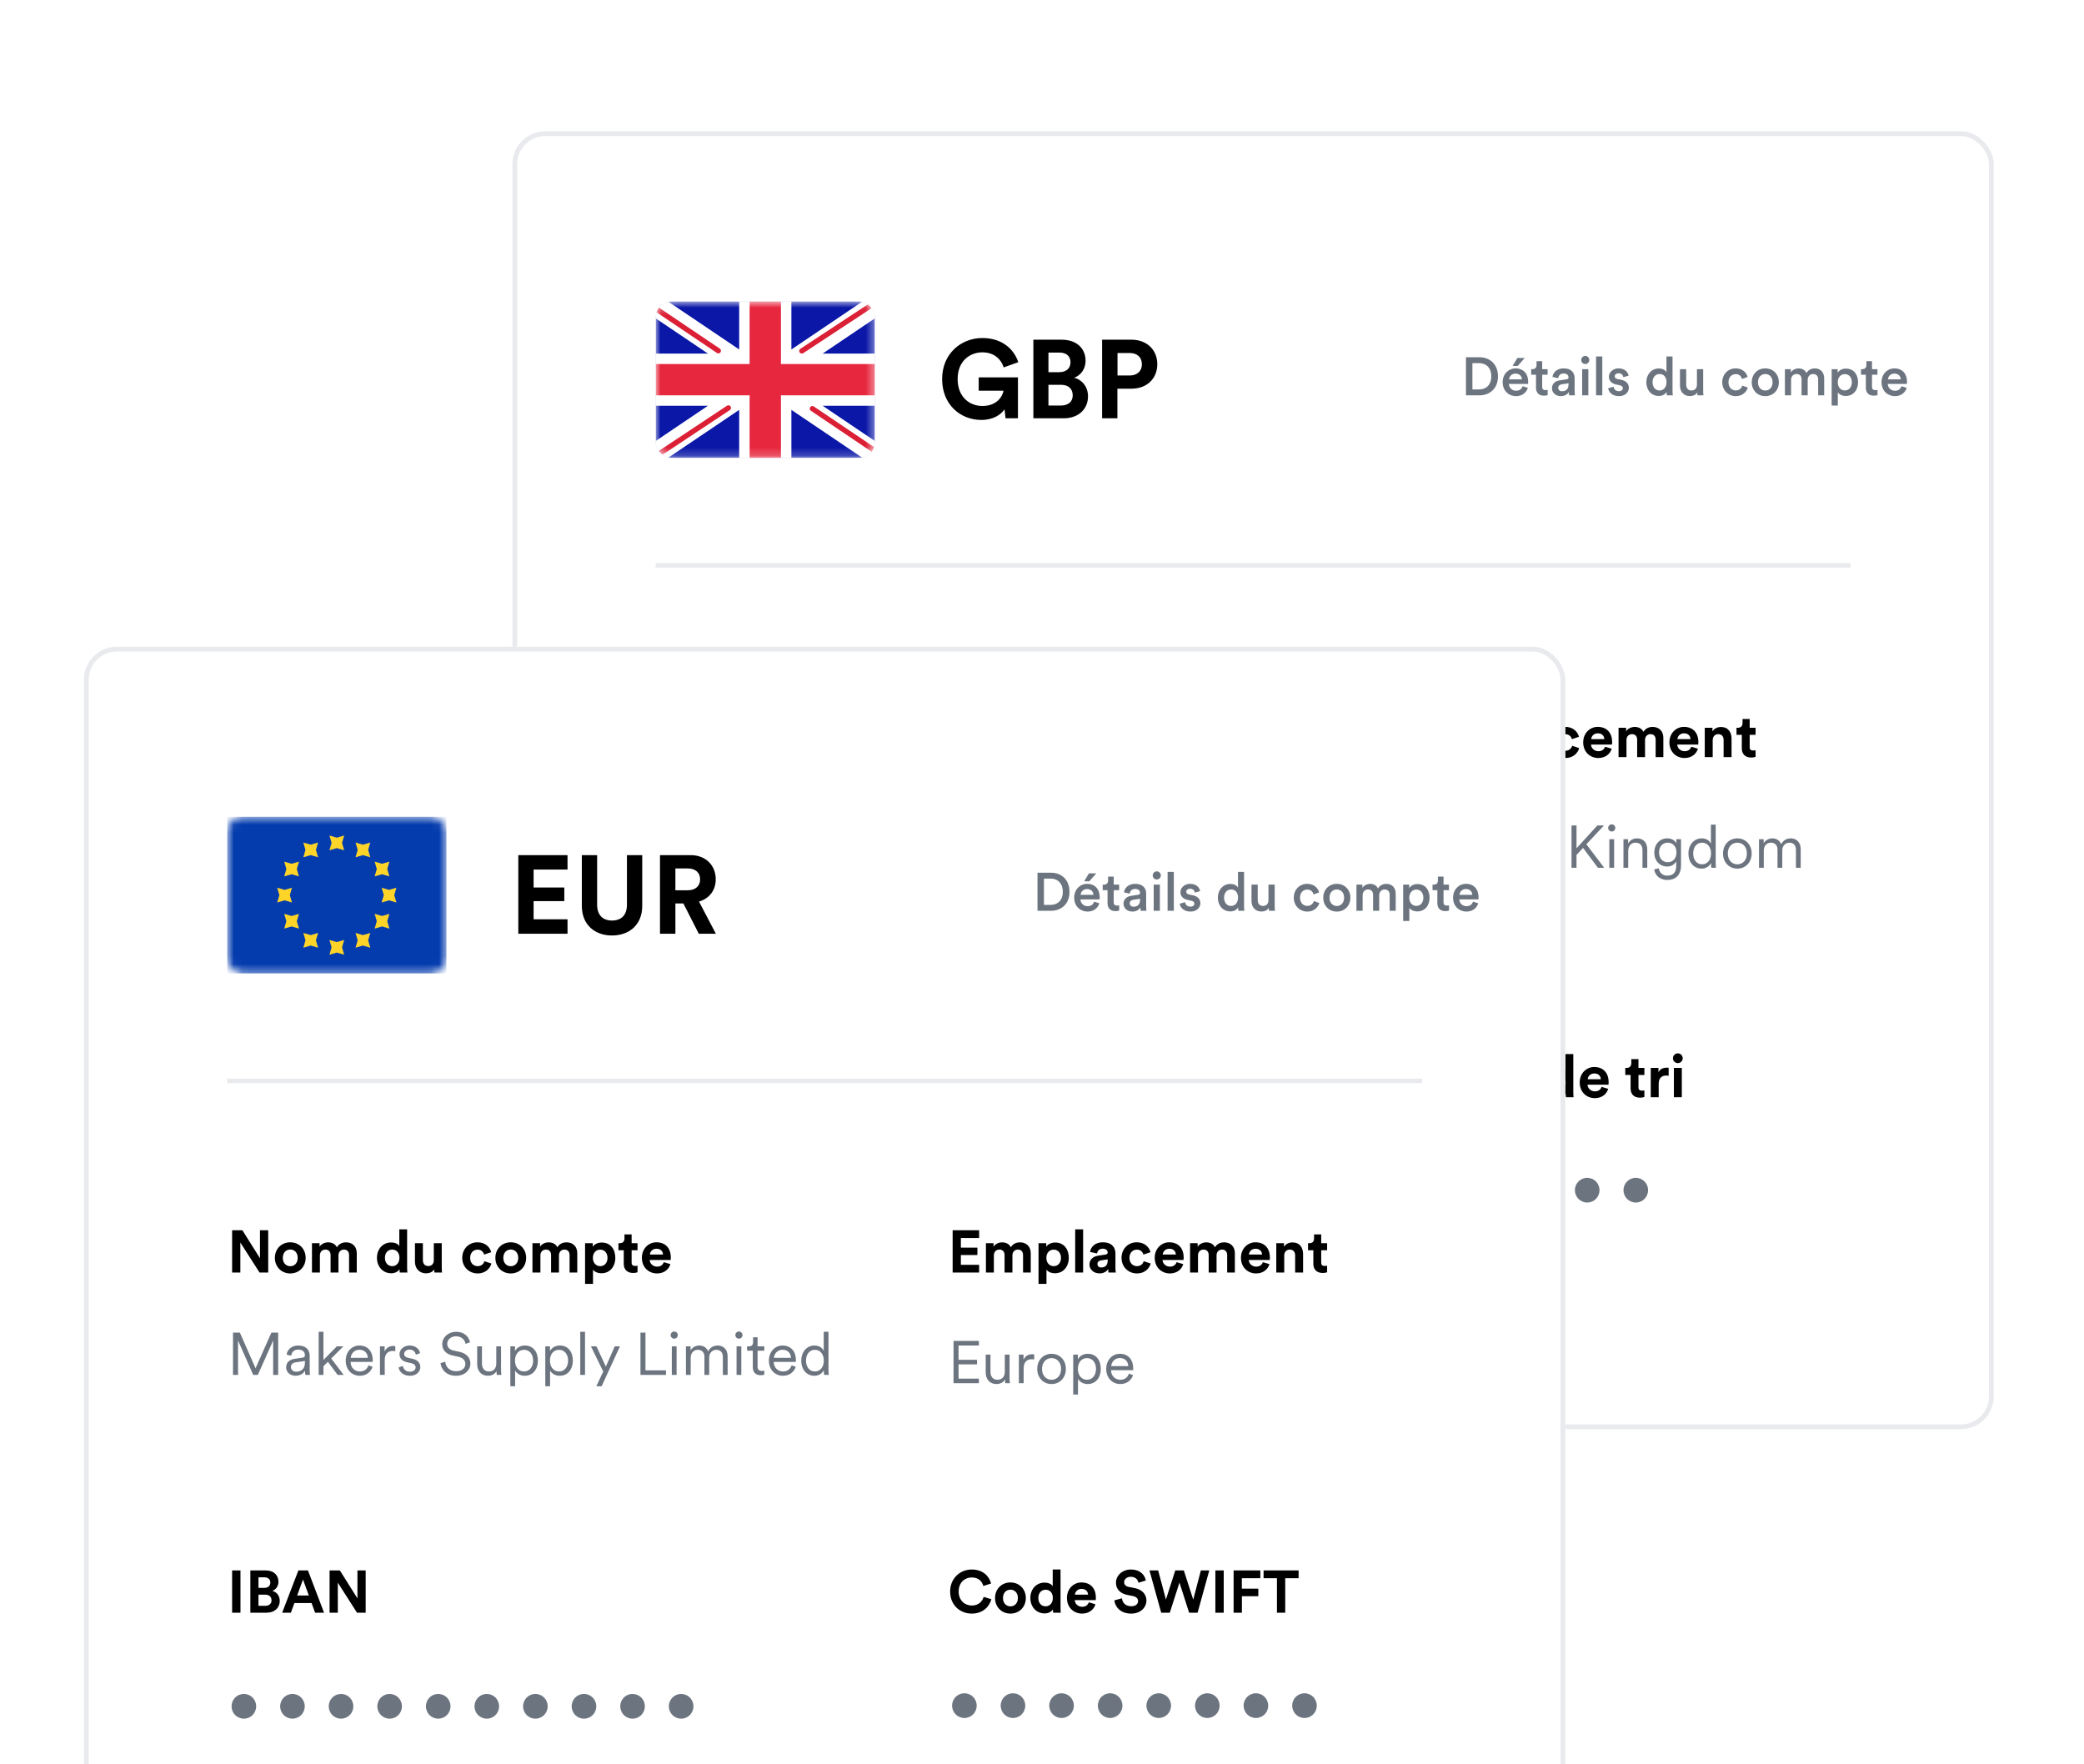 <svg width="254" height="215" viewBox="0 0 254 215" fill="none" xmlns="http://www.w3.org/2000/svg">
<g clip-path="url(#clip0_1_41721)">
<g filter="url(#filter0_d_1_41721)">
<rect x="62.455" y="16" width="180.545" height="158.181" rx="4" fill="white"/>
<rect x="62.746" y="16.291" width="179.963" height="157.599" rx="3.709" stroke="#E8EAED" stroke-width="0.582"/>
<g clip-path="url(#clip1_1_41721)">
<rect x="79.91" y="36.727" width="26.727" height="19.091" rx="1.909" fill="white"/>
<rect x="79.91" y="36.727" width="26.727" height="19.091" rx="1.909" fill="white"/>
<mask id="mask0_1_41721" style="mask-type:luminance" maskUnits="userSpaceOnUse" x="79" y="36" width="28" height="20">
<rect x="79.91" y="36.727" width="26.727" height="19.091" rx="1.909" fill="white"/>
</mask>
<g mask="url(#mask0_1_41721)">
<rect x="79.91" y="36.727" width="26.727" height="19.091" fill="#0A17A7"/>
<path fill-rule="evenodd" clip-rule="evenodd" d="M78.686 34.898L90.092 42.591V35.454H96.455V42.591L107.861 34.898L109.284 37.008L100.267 43.09H106.637V49.454H100.267L109.285 55.537L107.861 57.647L96.455 49.953V57.09H90.092V49.953L78.686 57.647L77.262 55.537L86.28 49.454H79.91V43.09H86.28L77.262 37.008L78.686 34.898Z" fill="white"/>
<path d="M97.729 42.771L109.819 34.818" stroke="#DB1F35" stroke-width="0.636" stroke-linecap="round"/>
<path d="M99.013 49.802L109.851 57.107" stroke="#DB1F35" stroke-width="0.636" stroke-linecap="round"/>
<path d="M87.551 42.75L76.247 35.132" stroke="#DB1F35" stroke-width="0.636" stroke-linecap="round"/>
<path d="M88.778 49.713L76.247 58.023" stroke="#DB1F35" stroke-width="0.636" stroke-linecap="round"/>
<path fill-rule="evenodd" clip-rule="evenodd" d="M79.91 48.181H91.364V55.818H95.183V48.181H106.637V44.363H95.183V36.727H91.364V44.363H79.91V48.181Z" fill="#E6273E"/>
</g>
</g>
<path d="M124.067 50.978H122.554L122.433 49.883C122 50.532 121.055 51.18 119.609 51.18C117.029 51.18 114.827 49.289 114.827 46.196C114.827 43.102 117.137 41.197 119.731 41.197C122.244 41.197 123.635 42.67 124.108 44.142L122.325 44.777C122.081 43.926 121.284 42.94 119.731 42.94C118.285 42.94 116.718 43.926 116.718 46.196C116.718 48.357 118.137 49.478 119.744 49.478C121.514 49.478 122.203 48.289 122.311 47.614H119.285V45.993H124.067V50.978ZM125.948 41.4H129.393C131.257 41.4 132.311 42.494 132.311 43.98C132.311 44.966 131.717 45.763 130.92 46.033C131.852 46.263 132.608 47.114 132.608 48.303C132.608 49.856 131.446 50.978 129.65 50.978H125.948V41.4ZM127.786 45.358H129.109C129.96 45.358 130.474 44.885 130.474 44.156C130.474 43.426 130.001 42.967 129.096 42.967H127.786V45.358ZM127.786 49.424H129.298C130.204 49.424 130.744 48.951 130.744 48.181C130.744 47.425 130.258 46.898 129.326 46.898H127.786V49.424ZM136.203 45.763H137.676C138.608 45.763 139.175 45.223 139.175 44.399C139.175 43.548 138.608 43.021 137.676 43.021H136.203V45.763ZM137.905 47.371H136.19V50.978H134.325V41.4H137.905C139.796 41.4 141.053 42.656 141.053 44.386C141.053 46.128 139.796 47.371 137.905 47.371Z" fill="black"/>
<path d="M84.912 92.273H83.858L81.517 88.616V92.273H80.513V87.118H81.764L83.909 90.528V87.118H84.912V92.273ZM87.6 91.503C88.073 91.503 88.509 91.161 88.509 90.485C88.509 89.808 88.073 89.467 87.6 89.467C87.128 89.467 86.691 89.808 86.691 90.485C86.691 91.154 87.128 91.503 87.6 91.503ZM87.6 88.587C88.669 88.587 89.476 89.38 89.476 90.485C89.476 91.583 88.669 92.382 87.6 92.382C86.531 92.382 85.724 91.583 85.724 90.485C85.724 89.38 86.531 88.587 87.6 88.587ZM91.212 92.273H90.245V88.696H91.169V89.132C91.365 88.783 91.823 88.594 92.216 88.594C92.703 88.594 93.095 88.805 93.277 89.191C93.561 88.754 93.939 88.594 94.411 88.594C95.073 88.594 95.706 88.994 95.706 89.954V92.273H94.768V90.15C94.768 89.765 94.579 89.474 94.135 89.474C93.721 89.474 93.474 89.794 93.474 90.179V92.273H92.514V90.15C92.514 89.765 92.317 89.474 91.881 89.474C91.46 89.474 91.212 89.787 91.212 90.179V92.273ZM101.843 87.009V91.626C101.843 91.866 101.858 92.128 101.872 92.273H100.949C100.934 92.201 100.912 92.026 100.912 91.859C100.753 92.142 100.389 92.361 99.909 92.361C98.891 92.361 98.164 91.561 98.164 90.477C98.164 89.43 98.869 88.609 99.88 88.609C100.498 88.609 100.789 88.863 100.891 89.052V87.009H101.843ZM99.138 90.477C99.138 91.117 99.516 91.495 100.025 91.495C100.52 91.495 100.905 91.117 100.905 90.47C100.905 89.83 100.52 89.474 100.025 89.474C99.531 89.474 99.138 89.838 99.138 90.477ZM105.175 92.273C105.161 92.201 105.146 92.033 105.146 91.888C104.95 92.222 104.536 92.368 104.157 92.368C103.292 92.368 102.798 91.735 102.798 90.957V88.696H103.765V90.761C103.765 91.161 103.968 91.481 104.419 91.481C104.848 91.481 105.095 91.19 105.095 90.775V88.696H106.062V91.626C106.062 91.903 106.084 92.15 106.099 92.273H105.175ZM110.435 89.481C109.94 89.481 109.526 89.838 109.526 90.485C109.526 91.132 109.948 91.495 110.442 91.495C110.937 91.495 111.184 91.168 111.264 90.892L112.114 91.175C111.954 91.772 111.395 92.382 110.442 92.382C109.388 92.382 108.559 91.583 108.559 90.485C108.559 89.38 109.373 88.587 110.413 88.587C111.387 88.587 111.94 89.191 112.093 89.794L111.227 90.085C111.14 89.787 110.915 89.481 110.435 89.481ZM114.475 91.503C114.948 91.503 115.384 91.161 115.384 90.485C115.384 89.808 114.948 89.467 114.475 89.467C114.002 89.467 113.566 89.808 113.566 90.485C113.566 91.154 114.002 91.503 114.475 91.503ZM114.475 88.587C115.544 88.587 116.351 89.38 116.351 90.485C116.351 91.583 115.544 92.382 114.475 92.382C113.406 92.382 112.599 91.583 112.599 90.485C112.599 89.38 113.406 88.587 114.475 88.587ZM118.087 92.273H117.12V88.696H118.043V89.132C118.24 88.783 118.698 88.594 119.09 88.594C119.578 88.594 119.97 88.805 120.152 89.191C120.436 88.754 120.814 88.594 121.286 88.594C121.948 88.594 122.58 88.994 122.58 89.954V92.273H121.642V90.15C121.642 89.765 121.453 89.474 121.01 89.474C120.595 89.474 120.348 89.794 120.348 90.179V92.273H119.389V90.15C119.389 89.765 119.192 89.474 118.756 89.474C118.334 89.474 118.087 89.787 118.087 90.179V92.273ZM124.499 93.655H123.532V88.696H124.47V89.132C124.63 88.856 125.029 88.616 125.567 88.616C126.614 88.616 127.218 89.416 127.218 90.477C127.218 91.561 126.542 92.361 125.531 92.361C125.037 92.361 124.673 92.164 124.499 91.924V93.655ZM126.265 90.485C126.265 89.852 125.873 89.481 125.378 89.481C124.884 89.481 124.484 89.852 124.484 90.485C124.484 91.117 124.884 91.495 125.378 91.495C125.873 91.495 126.265 91.124 126.265 90.485ZM129.206 87.627V88.696H129.926V89.554H129.206V91.052C129.206 91.365 129.351 91.466 129.628 91.466C129.744 91.466 129.875 91.452 129.926 91.437V92.237C129.838 92.273 129.664 92.324 129.38 92.324C128.682 92.324 128.246 91.91 128.246 91.219V89.554H127.599V88.696H127.781C128.159 88.696 128.333 88.449 128.333 88.129V87.627H129.206ZM131.431 90.078H133.03C133.016 89.721 132.783 89.372 132.231 89.372C131.729 89.372 131.453 89.75 131.431 90.078ZM133.125 91.008L133.932 91.248C133.75 91.866 133.183 92.382 132.303 92.382C131.322 92.382 130.457 91.677 130.457 90.47C130.457 89.329 131.3 88.587 132.216 88.587C133.321 88.587 133.983 89.292 133.983 90.441C133.983 90.579 133.968 90.725 133.968 90.739H131.409C131.431 91.212 131.831 91.553 132.311 91.553C132.761 91.553 133.009 91.328 133.125 91.008Z" fill="black"/>
<path d="M86.126 104.752H85.516V100.556L83.647 104.752H83.087L81.233 100.556V104.752H80.622V99.597H81.459L83.371 103.937L85.297 99.597H86.126V104.752ZM87.096 103.828C87.096 103.217 87.525 102.876 88.135 102.788L89.073 102.65C89.328 102.614 89.386 102.505 89.386 102.352C89.386 101.96 89.124 101.662 88.579 101.662C88.07 101.662 87.765 101.967 87.714 102.41L87.161 102.28C87.234 101.618 87.816 101.167 88.564 101.167C89.553 101.167 89.968 101.734 89.968 102.41V104.17C89.968 104.461 89.99 104.643 90.011 104.752H89.444C89.43 104.672 89.401 104.497 89.401 104.228C89.248 104.512 88.87 104.853 88.245 104.853C87.525 104.853 87.096 104.359 87.096 103.828ZM88.317 104.359C88.921 104.359 89.386 104.025 89.386 103.283V103.05L88.252 103.217C87.917 103.268 87.677 103.457 87.677 103.799C87.677 104.083 87.917 104.359 88.317 104.359ZM94.074 101.269L92.59 102.745L94.11 104.752H93.376L92.183 103.145L91.645 103.697V104.752H91.064V99.495H91.645V102.927L93.274 101.269H94.074ZM94.97 102.672H97.05C97.035 102.12 96.679 101.683 96.017 101.683C95.414 101.683 95.007 102.156 94.97 102.672ZM97.13 103.581L97.631 103.763C97.435 104.366 96.89 104.853 96.083 104.853C95.152 104.853 94.359 104.17 94.359 102.999C94.359 101.901 95.13 101.167 96.01 101.167C97.064 101.167 97.653 101.901 97.653 102.963C97.653 103.036 97.646 103.116 97.639 103.167H94.956V103.196C94.956 103.857 95.457 104.33 96.083 104.33C96.672 104.33 96.992 103.995 97.13 103.581ZM100.402 101.247V101.865C100.307 101.836 100.198 101.829 100.096 101.829C99.515 101.829 99.115 102.163 99.115 102.948V104.752H98.533V101.269H99.1V101.894C99.326 101.385 99.769 101.218 100.154 101.218C100.249 101.218 100.351 101.233 100.402 101.247ZM100.806 103.835L101.329 103.654C101.38 104.054 101.678 104.359 102.202 104.359C102.616 104.359 102.878 104.126 102.878 103.828C102.878 103.566 102.667 103.392 102.347 103.319L101.78 103.188C101.249 103.065 100.915 102.723 100.915 102.221C100.915 101.64 101.467 101.167 102.129 101.167C103.03 101.167 103.343 101.741 103.423 102.098L102.907 102.287C102.863 102.047 102.681 101.662 102.129 101.662C101.765 101.662 101.482 101.894 101.482 102.185C101.482 102.432 101.635 102.585 101.94 102.658L102.507 102.788C103.118 102.927 103.452 103.283 103.452 103.799C103.452 104.301 103.023 104.853 102.194 104.853C101.278 104.853 100.864 104.272 100.806 103.835ZM109.51 100.767L108.964 100.964C108.884 100.527 108.543 100.047 107.801 100.04C107.205 100.04 106.732 100.433 106.732 100.956C106.732 101.371 107.001 101.669 107.474 101.771L108.23 101.938C109.059 102.12 109.553 102.636 109.553 103.363C109.553 104.155 108.877 104.853 107.801 104.853C106.609 104.853 106.005 104.075 105.911 103.319L106.485 103.137C106.543 103.748 106.987 104.301 107.801 104.301C108.543 104.301 108.943 103.908 108.943 103.414C108.943 102.992 108.652 102.665 108.106 102.541L107.35 102.374C106.638 102.214 106.121 101.749 106.121 100.993C106.121 100.186 106.863 99.495 107.794 99.495C108.906 99.495 109.379 100.171 109.51 100.767ZM112.738 104.279C112.571 104.635 112.149 104.853 111.691 104.853C110.848 104.853 110.383 104.228 110.383 103.457V101.269H110.964V103.363C110.964 103.872 111.204 104.33 111.822 104.33C112.397 104.33 112.709 103.923 112.709 103.37V101.269H113.291V104.097C113.291 104.366 113.313 104.613 113.334 104.752H112.775C112.753 104.672 112.738 104.483 112.738 104.308V104.279ZM115.005 106.133H114.424V101.269H114.991V101.851C115.173 101.494 115.58 101.167 116.198 101.167C117.223 101.167 117.783 101.967 117.783 103.007C117.783 104.046 117.187 104.853 116.183 104.853C115.587 104.853 115.187 104.541 115.005 104.214V106.133ZM116.096 104.33C116.765 104.33 117.201 103.777 117.201 103.007C117.201 102.236 116.772 101.691 116.096 101.691C115.42 101.691 114.991 102.236 114.991 103.007C114.991 103.777 115.427 104.33 116.096 104.33ZM119.265 106.133H118.684V101.269H119.251V101.851C119.433 101.494 119.84 101.167 120.458 101.167C121.483 101.167 122.043 101.967 122.043 103.007C122.043 104.046 121.447 104.853 120.443 104.853C119.847 104.853 119.447 104.541 119.265 104.214V106.133ZM120.356 104.33C121.025 104.33 121.461 103.777 121.461 103.007C121.461 102.236 121.032 101.691 120.356 101.691C119.68 101.691 119.251 102.236 119.251 103.007C119.251 103.777 119.687 104.33 120.356 104.33ZM123.526 104.752H122.944V99.495H123.526V104.752ZM125.549 106.133H124.902L125.746 104.337L124.248 101.269H124.917L126.066 103.734L127.149 101.269H127.781L125.549 106.133ZM133.394 104.752H130.282V99.597H130.893V104.192H133.394V104.752ZM134.687 104.752H134.106V101.269H134.687V104.752ZM133.96 99.895C133.96 99.655 134.157 99.459 134.397 99.459C134.637 99.459 134.833 99.655 134.833 99.895C134.833 100.135 134.637 100.331 134.397 100.331C134.157 100.331 133.96 100.135 133.96 99.895ZM136.391 101.269V101.763C136.587 101.4 137.009 101.167 137.46 101.167C137.94 101.167 138.354 101.422 138.529 101.88C138.776 101.385 139.212 101.167 139.707 101.167C140.339 101.167 140.906 101.603 140.906 102.476V104.752H140.325V102.541C140.325 102.061 140.07 101.691 139.525 101.691C139.009 101.691 138.66 102.112 138.66 102.636V104.752H138.078V102.541C138.078 102.061 137.824 101.691 137.271 101.691C136.747 101.691 136.406 102.098 136.406 102.643V104.752H135.824V101.269H136.391ZM142.576 104.752H141.994V101.269H142.576V104.752ZM141.849 99.895C141.849 99.655 142.045 99.459 142.285 99.459C142.525 99.459 142.721 99.655 142.721 99.895C142.721 100.135 142.525 100.331 142.285 100.331C142.045 100.331 141.849 100.135 141.849 99.895ZM144.556 100.164V101.269H145.378V101.792H144.556V103.719C144.556 104.083 144.716 104.264 145.087 104.264C145.188 104.264 145.319 104.243 145.378 104.228V104.723C145.312 104.744 145.145 104.788 144.919 104.788C144.345 104.788 143.974 104.432 143.974 103.799V101.792H143.276V101.269H143.502C143.858 101.269 144.011 101.065 144.011 100.738V100.164H144.556ZM146.547 102.672H148.627C148.612 102.12 148.256 101.683 147.594 101.683C146.991 101.683 146.584 102.156 146.547 102.672ZM148.707 103.581L149.208 103.763C149.012 104.366 148.467 104.853 147.66 104.853C146.729 104.853 145.936 104.17 145.936 102.999C145.936 101.901 146.707 101.167 147.587 101.167C148.641 101.167 149.23 101.901 149.23 102.963C149.23 103.036 149.223 103.116 149.216 103.167H146.533V103.196C146.533 103.857 147.034 104.33 147.66 104.33C148.249 104.33 148.568 103.995 148.707 103.581ZM152.633 104.25V104.155C152.473 104.497 152.095 104.853 151.491 104.853C150.488 104.853 149.877 104.039 149.877 103.007C149.877 101.996 150.517 101.167 151.491 101.167C152.16 101.167 152.502 101.538 152.618 101.829V99.495H153.2V104.097C153.2 104.446 153.222 104.679 153.236 104.752H152.669C152.655 104.672 152.633 104.475 152.633 104.25ZM151.542 104.33C152.197 104.33 152.633 103.777 152.633 103.007C152.633 102.236 152.204 101.691 151.542 101.691C150.881 101.691 150.459 102.236 150.459 103.007C150.459 103.777 150.888 104.33 151.542 104.33Z" fill="#6C747F"/>
<path d="M84.912 133.726H83.858L81.517 130.069V133.726H80.513V128.571H81.764L83.909 131.981V128.571H84.912V133.726ZM86.995 130.17C87.271 130.17 87.475 129.96 87.475 129.654C87.475 129.363 87.271 129.16 86.995 129.16C86.726 129.16 86.515 129.363 86.515 129.654C86.515 129.96 86.726 130.17 86.995 130.17ZM85.788 129.654C85.788 128.993 86.341 128.469 86.995 128.469C87.649 128.469 88.209 128.993 88.209 129.654C88.209 130.338 87.649 130.847 86.995 130.847C86.333 130.847 85.788 130.323 85.788 129.654ZM94.161 128.462V133.079C94.161 133.319 94.175 133.58 94.19 133.726H93.266C93.252 133.653 93.23 133.479 93.23 133.311C93.07 133.595 92.706 133.813 92.227 133.813C91.209 133.813 90.482 133.013 90.482 131.93C90.482 130.883 91.187 130.061 92.198 130.061C92.816 130.061 93.106 130.316 93.208 130.505V128.462H94.161ZM91.456 131.93C91.456 132.57 91.834 132.948 92.343 132.948C92.837 132.948 93.223 132.57 93.223 131.923C93.223 131.283 92.837 130.927 92.343 130.927C91.849 130.927 91.456 131.29 91.456 131.93ZM95.915 131.53H97.515C97.5 131.174 97.267 130.825 96.715 130.825C96.213 130.825 95.937 131.203 95.915 131.53ZM97.609 132.461L98.416 132.701C98.234 133.319 97.667 133.835 96.787 133.835C95.806 133.835 94.941 133.13 94.941 131.923C94.941 130.781 95.784 130.04 96.7 130.04C97.805 130.04 98.467 130.745 98.467 131.894C98.467 132.032 98.453 132.177 98.453 132.192H95.893C95.915 132.664 96.315 133.006 96.795 133.006C97.246 133.006 97.493 132.781 97.609 132.461ZM102.632 130.934C102.137 130.934 101.723 131.29 101.723 131.937C101.723 132.584 102.144 132.948 102.639 132.948C103.133 132.948 103.381 132.621 103.46 132.344L104.311 132.628C104.151 133.224 103.591 133.835 102.639 133.835C101.585 133.835 100.756 133.035 100.756 131.937C100.756 130.832 101.57 130.04 102.61 130.04C103.584 130.04 104.137 130.643 104.289 131.247L103.424 131.537C103.337 131.239 103.111 130.934 102.632 130.934ZM106.672 132.955C107.144 132.955 107.581 132.613 107.581 131.937C107.581 131.261 107.144 130.919 106.672 130.919C106.199 130.919 105.763 131.261 105.763 131.937C105.763 132.606 106.199 132.955 106.672 132.955ZM106.672 130.04C107.741 130.04 108.548 130.832 108.548 131.937C108.548 133.035 107.741 133.835 106.672 133.835C105.603 133.835 104.796 133.035 104.796 131.937C104.796 130.832 105.603 130.04 106.672 130.04ZM110.284 133.726H109.317V130.149H110.24V130.585C110.436 130.236 110.895 130.047 111.287 130.047C111.774 130.047 112.167 130.258 112.349 130.643C112.632 130.207 113.01 130.047 113.483 130.047C114.145 130.047 114.777 130.447 114.777 131.406V133.726H113.839V131.603C113.839 131.217 113.65 130.927 113.207 130.927C112.792 130.927 112.545 131.247 112.545 131.632V133.726H111.585V131.603C111.585 131.217 111.389 130.927 110.953 130.927C110.531 130.927 110.284 131.239 110.284 131.632V133.726ZM116.695 135.107H115.728V130.149H116.666V130.585C116.826 130.309 117.226 130.069 117.764 130.069C118.811 130.069 119.415 130.868 119.415 131.93C119.415 133.013 118.738 133.813 117.728 133.813C117.233 133.813 116.87 133.617 116.695 133.377V135.107ZM118.462 131.937C118.462 131.305 118.07 130.934 117.575 130.934C117.081 130.934 116.681 131.305 116.681 131.937C116.681 132.57 117.081 132.948 117.575 132.948C118.07 132.948 118.462 132.577 118.462 131.937ZM121.403 129.08V130.149H122.122V131.007H121.403V132.504C121.403 132.817 121.548 132.919 121.824 132.919C121.941 132.919 122.072 132.904 122.122 132.89V133.689C122.035 133.726 121.861 133.777 121.577 133.777C120.879 133.777 120.443 133.362 120.443 132.672V131.007H119.796V130.149H119.978C120.356 130.149 120.53 129.901 120.53 129.582V129.08H121.403ZM123.628 131.53H125.227C125.213 131.174 124.98 130.825 124.427 130.825C123.926 130.825 123.649 131.203 123.628 131.53ZM125.322 132.461L126.129 132.701C125.947 133.319 125.38 133.835 124.5 133.835C123.519 133.835 122.653 133.13 122.653 131.923C122.653 130.781 123.497 130.04 124.413 130.04C125.518 130.04 126.18 130.745 126.18 131.894C126.18 132.032 126.165 132.177 126.165 132.192H123.606C123.628 132.664 124.028 133.006 124.507 133.006C124.958 133.006 125.205 132.781 125.322 132.461Z" fill="black"/>
<path d="M80.448 145.134C80.448 144.291 81.117 143.629 81.946 143.629C82.775 143.629 83.443 144.291 83.443 145.134C83.443 145.977 82.775 146.639 81.946 146.639C81.117 146.639 80.448 145.977 80.448 145.134ZM86.37 145.134C86.37 144.291 87.038 143.629 87.867 143.629C88.696 143.629 89.365 144.291 89.365 145.134C89.365 145.977 88.696 146.639 87.867 146.639C87.038 146.639 86.37 145.977 86.37 145.134ZM92.291 145.134C92.291 144.291 92.96 143.629 93.789 143.629C94.618 143.629 95.287 144.291 95.287 145.134C95.287 145.977 94.618 146.639 93.789 146.639C92.96 146.639 92.291 145.977 92.291 145.134ZM98.213 145.134C98.213 144.291 98.882 143.629 99.711 143.629C100.54 143.629 101.208 144.291 101.208 145.134C101.208 145.977 100.54 146.639 99.711 146.639C98.882 146.639 98.213 145.977 98.213 145.134ZM104.135 145.134C104.135 144.291 104.803 143.629 105.632 143.629C106.461 143.629 107.13 144.291 107.13 145.134C107.13 145.977 106.461 146.639 105.632 146.639C104.803 146.639 104.135 145.977 104.135 145.134ZM110.056 145.134C110.056 144.291 110.725 143.629 111.554 143.629C112.383 143.629 113.052 144.291 113.052 145.134C113.052 145.977 112.383 146.639 111.554 146.639C110.725 146.639 110.056 145.977 110.056 145.134ZM115.978 145.134C115.978 144.291 116.647 143.629 117.476 143.629C118.305 143.629 118.973 144.291 118.973 145.134C118.973 145.977 118.305 146.639 117.476 146.639C116.647 146.639 115.978 145.977 115.978 145.134ZM121.9 145.134C121.9 144.291 122.569 143.629 123.397 143.629C124.226 143.629 124.895 144.291 124.895 145.134C124.895 145.977 124.226 146.639 123.397 146.639C122.569 146.639 121.9 145.977 121.9 145.134Z" fill="#6C747F"/>
<path d="M171.559 92.273H168.331V87.118H171.559V88.064H169.334V89.241H171.348V90.136H169.334V91.328H171.559V92.273ZM173.357 92.273H172.39V88.696H173.313V89.132C173.51 88.783 173.968 88.594 174.36 88.594C174.847 88.594 175.24 88.805 175.422 89.191C175.705 88.754 176.084 88.594 176.556 88.594C177.218 88.594 177.85 88.994 177.85 89.954V92.273H176.912V90.15C176.912 89.765 176.723 89.474 176.28 89.474C175.865 89.474 175.618 89.794 175.618 90.179V92.273H174.658V90.15C174.658 89.765 174.462 89.474 174.026 89.474C173.604 89.474 173.357 89.787 173.357 90.179V92.273ZM179.769 93.655H178.802V88.696H179.74V89.132C179.899 88.856 180.299 88.616 180.837 88.616C181.884 88.616 182.488 89.416 182.488 90.477C182.488 91.561 181.812 92.361 180.801 92.361C180.307 92.361 179.943 92.164 179.769 91.924V93.655ZM181.535 90.485C181.535 89.852 181.143 89.481 180.648 89.481C180.154 89.481 179.754 89.852 179.754 90.485C179.754 91.117 180.154 91.495 180.648 91.495C181.143 91.495 181.535 91.124 181.535 90.485ZM184.235 92.273H183.268V87.009H184.235V92.273ZM185.009 91.299C185.009 90.659 185.482 90.303 186.078 90.216L186.958 90.085C187.162 90.056 187.227 89.954 187.227 89.83C187.227 89.576 187.031 89.365 186.624 89.365C186.202 89.365 185.969 89.634 185.94 89.947L185.082 89.765C185.14 89.205 185.657 88.587 186.616 88.587C187.751 88.587 188.172 89.227 188.172 89.947V91.706C188.172 91.895 188.194 92.15 188.216 92.273H187.329C187.307 92.179 187.292 91.983 187.292 91.844C187.111 92.128 186.769 92.375 186.238 92.375C185.475 92.375 185.009 91.859 185.009 91.299ZM186.442 91.655C186.849 91.655 187.227 91.459 187.227 90.826V90.666L186.42 90.79C186.173 90.826 185.976 90.965 185.976 91.241C185.976 91.452 186.129 91.655 186.442 91.655ZM190.79 89.481C190.296 89.481 189.881 89.838 189.881 90.485C189.881 91.132 190.303 91.495 190.798 91.495C191.292 91.495 191.539 91.168 191.619 90.892L192.47 91.175C192.31 91.772 191.75 92.382 190.798 92.382C189.743 92.382 188.914 91.583 188.914 90.485C188.914 89.38 189.729 88.587 190.768 88.587C191.743 88.587 192.295 89.191 192.448 89.794L191.583 90.085C191.496 89.787 191.27 89.481 190.79 89.481ZM193.936 90.078H195.536C195.521 89.721 195.288 89.372 194.736 89.372C194.234 89.372 193.958 89.75 193.936 90.078ZM195.63 91.008L196.437 91.248C196.255 91.866 195.688 92.382 194.809 92.382C193.827 92.382 192.962 91.677 192.962 90.47C192.962 89.329 193.805 88.587 194.721 88.587C195.826 88.587 196.488 89.292 196.488 90.441C196.488 90.579 196.474 90.725 196.474 90.739H193.914C193.936 91.212 194.336 91.553 194.816 91.553C195.267 91.553 195.514 91.328 195.63 91.008ZM198.237 92.273H197.27V88.696H198.193V89.132C198.389 88.783 198.847 88.594 199.24 88.594C199.727 88.594 200.12 88.805 200.301 89.191C200.585 88.754 200.963 88.594 201.436 88.594C202.097 88.594 202.73 88.994 202.73 89.954V92.273H201.792V90.15C201.792 89.765 201.603 89.474 201.159 89.474C200.745 89.474 200.498 89.794 200.498 90.179V92.273H199.538V90.15C199.538 89.765 199.342 89.474 198.905 89.474C198.484 89.474 198.237 89.787 198.237 90.179V92.273ZM204.445 90.078H206.044C206.03 89.721 205.797 89.372 205.244 89.372C204.743 89.372 204.466 89.75 204.445 90.078ZM206.139 91.008L206.946 91.248C206.764 91.866 206.197 92.382 205.317 92.382C204.336 92.382 203.47 91.677 203.47 90.47C203.47 89.329 204.314 88.587 205.23 88.587C206.335 88.587 206.997 89.292 206.997 90.441C206.997 90.579 206.982 90.725 206.982 90.739H204.423C204.445 91.212 204.844 91.553 205.324 91.553C205.775 91.553 206.022 91.328 206.139 91.008ZM208.745 90.216V92.273H207.778V88.696H208.716V89.14C208.934 88.769 209.363 88.602 209.748 88.602C210.635 88.602 211.043 89.234 211.043 90.019V92.273H210.076V90.187C210.076 89.787 209.879 89.474 209.414 89.474C208.992 89.474 208.745 89.801 208.745 90.216ZM213.254 87.627V88.696H213.973V89.554H213.254V91.052C213.254 91.365 213.399 91.466 213.675 91.466C213.792 91.466 213.922 91.452 213.973 91.437V92.237C213.886 92.273 213.712 92.324 213.428 92.324C212.73 92.324 212.294 91.91 212.294 91.219V89.554H211.647V88.696H211.828C212.207 88.696 212.381 88.449 212.381 88.129V87.627H213.254Z" fill="black"/>
<path d="M170.207 105.862C169.16 105.862 168.382 105.215 168.382 104.015V100.605H168.993V104.001C168.993 104.83 169.429 105.302 170.207 105.302C170.985 105.302 171.421 104.83 171.421 104.001V100.605H172.032V104.015C172.032 105.215 171.254 105.862 170.207 105.862ZM173.79 103.71V105.76H173.208V102.278H173.775V102.801C174.001 102.394 174.408 102.176 174.866 102.176C175.702 102.176 176.109 102.772 176.109 103.528V105.76H175.528V103.616C175.528 103.107 175.295 102.699 174.662 102.699C174.103 102.699 173.79 103.165 173.79 103.71ZM177.78 105.76H177.199V102.278H177.78V105.76ZM177.053 100.904C177.053 100.664 177.25 100.467 177.489 100.467C177.729 100.467 177.926 100.664 177.926 100.904C177.926 101.144 177.729 101.34 177.489 101.34C177.25 101.34 177.053 101.144 177.053 100.904ZM179.76 101.173V102.278H180.582V102.801H179.76V104.728C179.76 105.092 179.92 105.273 180.291 105.273C180.393 105.273 180.524 105.251 180.582 105.237V105.731C180.516 105.753 180.349 105.797 180.124 105.797C179.549 105.797 179.179 105.441 179.179 104.808V102.801H178.481V102.278H178.706C179.062 102.278 179.215 102.074 179.215 101.747V101.173H179.76ZM181.752 103.681H183.831C183.816 103.128 183.46 102.692 182.799 102.692C182.195 102.692 181.788 103.165 181.752 103.681ZM183.911 104.59L184.413 104.772C184.216 105.375 183.671 105.862 182.864 105.862C181.933 105.862 181.141 105.179 181.141 104.008C181.141 102.91 181.911 102.176 182.791 102.176C183.845 102.176 184.434 102.91 184.434 103.972C184.434 104.045 184.427 104.125 184.42 104.175H181.737V104.204C181.737 104.866 182.239 105.339 182.864 105.339C183.453 105.339 183.773 105.004 183.911 104.59ZM187.837 105.259V105.164C187.677 105.506 187.299 105.862 186.696 105.862C185.692 105.862 185.082 105.048 185.082 104.015C185.082 103.005 185.721 102.176 186.696 102.176C187.365 102.176 187.706 102.547 187.823 102.838V100.504H188.404V105.106C188.404 105.455 188.426 105.688 188.441 105.76H187.874C187.859 105.68 187.837 105.484 187.837 105.259ZM186.747 105.339C187.401 105.339 187.837 104.786 187.837 104.015C187.837 103.245 187.408 102.699 186.747 102.699C186.085 102.699 185.663 103.245 185.663 104.015C185.663 104.786 186.092 105.339 186.747 105.339ZM194.759 105.76L192.948 103.339L192.148 104.19V105.76H191.538V100.605H192.148V103.383L194.686 100.605H195.493L193.348 102.896L195.522 105.76H194.759ZM196.731 105.76H196.149V102.278H196.731V105.76ZM196.004 100.904C196.004 100.664 196.2 100.467 196.44 100.467C196.68 100.467 196.876 100.664 196.876 100.904C196.876 101.144 196.68 101.34 196.44 101.34C196.2 101.34 196.004 101.144 196.004 100.904ZM198.449 103.71V105.76H197.868V102.278H198.435V102.801C198.66 102.394 199.067 102.176 199.525 102.176C200.362 102.176 200.769 102.772 200.769 103.528V105.76H200.187V103.616C200.187 103.107 199.954 102.699 199.322 102.699C198.762 102.699 198.449 103.165 198.449 103.71ZM201.618 105.957L202.178 105.819C202.236 106.328 202.622 106.72 203.189 106.72C204.003 106.72 204.301 106.24 204.301 105.521V104.961C204.141 105.295 203.763 105.608 203.196 105.608C202.273 105.608 201.625 104.873 201.625 103.899C201.625 102.925 202.265 102.176 203.21 102.176C203.756 102.176 204.134 102.43 204.308 102.772V102.278H204.883V105.499C204.883 106.357 204.49 107.244 203.189 107.244C202.331 107.244 201.705 106.691 201.618 105.957ZM204.33 103.892C204.33 103.172 203.901 102.699 203.269 102.699C202.636 102.699 202.207 103.172 202.207 103.892C202.207 104.612 202.636 105.084 203.269 105.084C203.901 105.084 204.33 104.612 204.33 103.892ZM208.542 105.259V105.164C208.382 105.506 208.004 105.862 207.4 105.862C206.397 105.862 205.786 105.048 205.786 104.015C205.786 103.005 206.426 102.176 207.4 102.176C208.069 102.176 208.411 102.547 208.527 102.838V100.504H209.109V105.106C209.109 105.455 209.131 105.688 209.145 105.76H208.578C208.564 105.68 208.542 105.484 208.542 105.259ZM207.451 105.339C208.106 105.339 208.542 104.786 208.542 104.015C208.542 103.245 208.113 102.699 207.451 102.699C206.79 102.699 206.368 103.245 206.368 104.015C206.368 104.786 206.797 105.339 207.451 105.339ZM211.749 102.176C212.752 102.176 213.494 102.947 213.494 104.015C213.494 105.092 212.752 105.862 211.749 105.862C210.745 105.862 210.004 105.092 210.004 104.015C210.004 102.947 210.745 102.176 211.749 102.176ZM211.749 102.699C211.123 102.699 210.585 103.172 210.585 104.015C210.585 104.866 211.123 105.339 211.749 105.339C212.374 105.339 212.912 104.866 212.912 104.015C212.912 103.172 212.374 102.699 211.749 102.699ZM214.957 102.278V102.772C215.154 102.409 215.575 102.176 216.026 102.176C216.506 102.176 216.92 102.43 217.095 102.888C217.342 102.394 217.778 102.176 218.273 102.176C218.905 102.176 219.472 102.612 219.472 103.485V105.76H218.891V103.55C218.891 103.07 218.636 102.699 218.091 102.699C217.575 102.699 217.226 103.121 217.226 103.645V105.76H216.644V103.55C216.644 103.07 216.39 102.699 215.837 102.699C215.314 102.699 214.972 103.107 214.972 103.652V105.76H214.39V102.278H214.957Z" fill="#6C747F"/>
<path d="M170.665 133.835C169.225 133.835 168.026 132.795 168.026 131.152C168.026 129.509 169.269 128.462 170.651 128.462C172.076 128.462 172.81 129.334 173.013 130.17L172.068 130.469C171.945 129.974 171.545 129.429 170.651 129.429C169.88 129.429 169.065 129.981 169.065 131.152C169.065 132.25 169.836 132.853 170.665 132.853C171.545 132.853 171.974 132.279 172.112 131.799L173.05 132.083C172.854 132.875 172.112 133.835 170.665 133.835ZM175.375 132.955C175.848 132.955 176.284 132.613 176.284 131.937C176.284 131.261 175.848 130.919 175.375 130.919C174.903 130.919 174.467 131.261 174.467 131.937C174.467 132.606 174.903 132.955 175.375 132.955ZM175.375 130.04C176.444 130.04 177.251 130.832 177.251 131.937C177.251 133.035 176.444 133.835 175.375 133.835C174.307 133.835 173.5 133.035 173.5 131.937C173.5 130.832 174.307 130.04 175.375 130.04ZM181.481 128.462V133.079C181.481 133.319 181.496 133.58 181.511 133.726H180.587C180.573 133.653 180.551 133.479 180.551 133.311C180.391 133.595 180.027 133.813 179.547 133.813C178.529 133.813 177.802 133.013 177.802 131.93C177.802 130.883 178.508 130.061 179.518 130.061C180.136 130.061 180.427 130.316 180.529 130.505V128.462H181.481ZM178.777 131.93C178.777 132.57 179.155 132.948 179.664 132.948C180.158 132.948 180.543 132.57 180.543 131.923C180.543 131.283 180.158 130.927 179.664 130.927C179.169 130.927 178.777 131.29 178.777 131.93ZM183.236 131.53H184.835C184.821 131.174 184.588 130.825 184.036 130.825C183.534 130.825 183.258 131.203 183.236 131.53ZM184.93 132.461L185.737 132.701C185.555 133.319 184.988 133.835 184.108 133.835C183.127 133.835 182.262 133.13 182.262 131.923C182.262 130.781 183.105 130.04 184.021 130.04C185.126 130.04 185.788 130.745 185.788 131.894C185.788 132.032 185.773 132.177 185.773 132.192H183.214C183.236 132.664 183.636 133.006 184.116 133.006C184.566 133.006 184.814 132.781 184.93 132.461ZM191.756 128.462V133.079C191.756 133.319 191.77 133.58 191.785 133.726H190.861C190.847 133.653 190.825 133.479 190.825 133.311C190.665 133.595 190.301 133.813 189.822 133.813C188.804 133.813 188.077 133.013 188.077 131.93C188.077 130.883 188.782 130.061 189.793 130.061C190.411 130.061 190.701 130.316 190.803 130.505V128.462H191.756ZM189.051 131.93C189.051 132.57 189.429 132.948 189.938 132.948C190.432 132.948 190.818 132.57 190.818 131.923C190.818 131.283 190.432 130.927 189.938 130.927C189.444 130.927 189.051 131.29 189.051 131.93ZM193.51 131.53H195.11C195.095 131.174 194.862 130.825 194.31 130.825C193.808 130.825 193.532 131.203 193.51 131.53ZM195.204 132.461L196.011 132.701C195.829 133.319 195.262 133.835 194.383 133.835C193.401 133.835 192.536 133.13 192.536 131.923C192.536 130.781 193.379 130.04 194.295 130.04C195.4 130.04 196.062 130.745 196.062 131.894C196.062 132.032 196.048 132.177 196.048 132.192H193.488C193.51 132.664 193.91 133.006 194.39 133.006C194.841 133.006 195.088 132.781 195.204 132.461ZM199.699 129.08V130.149H200.419V131.007H199.699V132.504C199.699 132.817 199.844 132.919 200.121 132.919C200.237 132.919 200.368 132.904 200.419 132.89V133.689C200.332 133.726 200.157 133.777 199.873 133.777C199.175 133.777 198.739 133.362 198.739 132.672V131.007H198.092V130.149H198.274C198.652 130.149 198.826 129.901 198.826 129.582V129.08H199.699ZM203.377 130.134V131.108C203.268 131.087 203.174 131.079 203.086 131.079C202.592 131.079 202.163 131.319 202.163 132.09V133.726H201.196V130.149H202.134V130.679C202.352 130.207 202.847 130.12 203.152 130.12C203.232 130.12 203.305 130.127 203.377 130.134ZM204.982 133.726H204.015V130.149H204.982V133.726ZM203.899 128.978C203.899 128.644 204.168 128.375 204.495 128.375C204.829 128.375 205.091 128.644 205.091 128.978C205.091 129.298 204.829 129.567 204.495 129.567C204.168 129.567 203.899 129.298 203.899 128.978Z" fill="black"/>
<path d="M168.266 145.052C168.266 144.209 168.935 143.547 169.763 143.547C170.592 143.547 171.261 144.209 171.261 145.052C171.261 145.895 170.592 146.557 169.763 146.557C168.935 146.557 168.266 145.895 168.266 145.052ZM174.187 145.052C174.187 144.209 174.856 143.547 175.685 143.547C176.514 143.547 177.183 144.209 177.183 145.052C177.183 145.895 176.514 146.557 175.685 146.557C174.856 146.557 174.187 145.895 174.187 145.052ZM180.109 145.052C180.109 144.209 180.778 143.547 181.607 143.547C182.436 143.547 183.105 144.209 183.105 145.052C183.105 145.895 182.436 146.557 181.607 146.557C180.778 146.557 180.109 145.895 180.109 145.052ZM186.031 145.052C186.031 144.209 186.7 143.547 187.529 143.547C188.357 143.547 189.026 144.209 189.026 145.052C189.026 145.895 188.357 146.557 187.529 146.557C186.7 146.557 186.031 145.895 186.031 145.052ZM191.952 145.052C191.952 144.209 192.621 143.547 193.45 143.547C194.279 143.547 194.948 144.209 194.948 145.052C194.948 145.895 194.279 146.557 193.45 146.557C192.621 146.557 191.952 145.895 191.952 145.052ZM197.874 145.052C197.874 144.209 198.543 143.547 199.372 143.547C200.201 143.547 200.87 144.209 200.87 145.052C200.87 145.895 200.201 146.557 199.372 146.557C198.543 146.557 197.874 145.895 197.874 145.052Z" fill="#6C747F"/>
<path d="M179.459 47.461H180.284C181.089 47.461 181.757 46.943 181.757 45.87C181.757 44.783 181.096 44.26 180.29 44.26H179.459V47.461ZM180.31 48.181H178.674V43.54H180.317C181.58 43.54 182.575 44.378 182.575 45.87C182.575 47.356 181.567 48.181 180.31 48.181ZM185.837 43.625L184.98 44.594H184.358L184.941 43.625H185.837ZM183.926 46.236H185.49C185.477 45.863 185.229 45.53 184.705 45.53C184.227 45.53 183.952 45.896 183.926 46.236ZM185.576 47.068L186.217 47.271C186.047 47.827 185.543 48.279 184.777 48.279C183.913 48.279 183.147 47.65 183.147 46.57C183.147 45.562 183.893 44.895 184.698 44.895C185.68 44.895 186.256 45.543 186.256 46.551C186.256 46.675 186.243 46.78 186.237 46.793H183.906C183.926 47.277 184.306 47.624 184.777 47.624C185.235 47.624 185.471 47.382 185.576 47.068ZM187.963 44.018V44.993H188.624V45.667H187.963V47.146C187.963 47.428 188.087 47.546 188.369 47.546C188.474 47.546 188.598 47.526 188.631 47.519V48.148C188.585 48.167 188.441 48.22 188.166 48.22C187.577 48.22 187.21 47.866 187.21 47.271V45.667H186.621V44.993H186.785C187.125 44.993 187.276 44.777 187.276 44.495V44.018H187.963ZM189.156 47.316C189.156 46.747 189.575 46.433 190.118 46.354L190.936 46.23C191.119 46.204 191.172 46.112 191.172 46.001C191.172 45.733 190.989 45.517 190.57 45.517C190.17 45.517 189.948 45.772 189.915 46.093L189.221 45.935C189.28 45.386 189.778 44.895 190.563 44.895C191.545 44.895 191.918 45.451 191.918 46.086V47.67C191.918 47.958 191.951 48.148 191.957 48.181H191.25C191.244 48.161 191.218 48.03 191.218 47.775C191.067 48.017 190.753 48.279 190.236 48.279C189.568 48.279 189.156 47.821 189.156 47.316ZM190.38 47.683C190.805 47.683 191.172 47.48 191.172 46.858V46.714L190.341 46.839C190.105 46.878 189.915 47.009 189.915 47.271C189.915 47.487 190.079 47.683 190.38 47.683ZM193.589 48.181H192.836V44.993H193.589V48.181ZM192.718 43.874C192.718 43.599 192.941 43.376 193.209 43.376C193.484 43.376 193.706 43.599 193.706 43.874C193.706 44.148 193.484 44.364 193.209 44.364C192.941 44.364 192.718 44.148 192.718 43.874ZM195.289 48.181H194.53V43.442H195.289V48.181ZM196.007 47.316L196.669 47.133C196.695 47.421 196.911 47.676 197.317 47.676C197.631 47.676 197.794 47.506 197.794 47.31C197.794 47.14 197.677 47.009 197.421 46.956L196.95 46.852C196.387 46.727 196.093 46.361 196.093 45.922C196.093 45.366 196.603 44.895 197.264 44.895C198.154 44.895 198.442 45.471 198.495 45.785L197.853 45.968C197.827 45.785 197.69 45.49 197.264 45.49C196.996 45.49 196.806 45.66 196.806 45.857C196.806 46.027 196.93 46.151 197.127 46.191L197.611 46.289C198.213 46.42 198.527 46.786 198.527 47.258C198.527 47.742 198.135 48.279 197.323 48.279C196.4 48.279 196.047 47.676 196.007 47.316ZM201.414 46.577C201.414 47.186 201.755 47.591 202.272 47.591C202.769 47.591 203.116 47.179 203.116 46.57C203.116 45.962 202.776 45.582 202.278 45.582C201.781 45.582 201.414 45.968 201.414 46.577ZM203.849 43.442V47.598C203.849 47.886 203.875 48.128 203.882 48.181H203.155C203.142 48.108 203.123 47.899 203.123 47.768C202.972 48.036 202.638 48.259 202.187 48.259C201.27 48.259 200.655 47.539 200.655 46.577C200.655 45.66 201.277 44.908 202.173 44.908C202.73 44.908 203.011 45.163 203.109 45.366V43.442H203.849ZM206.864 47.827C206.707 48.115 206.334 48.272 205.961 48.272C205.201 48.272 204.756 47.709 204.756 47.002V44.993H205.515V46.865C205.515 47.258 205.699 47.591 206.157 47.591C206.595 47.591 206.825 47.297 206.825 46.878V44.993H207.584V47.598C207.584 47.86 207.603 48.063 207.617 48.181H206.89C206.877 48.108 206.864 47.958 206.864 47.827ZM211.547 45.595C211.082 45.595 210.67 45.942 210.67 46.583C210.67 47.225 211.082 47.585 211.56 47.585C212.057 47.585 212.287 47.238 212.359 46.996L213.026 47.238C212.876 47.735 212.398 48.279 211.56 48.279C210.624 48.279 209.911 47.552 209.911 46.583C209.911 45.602 210.624 44.895 211.54 44.895C212.398 44.895 212.869 45.431 213 45.942L212.319 46.191C212.247 45.909 212.031 45.595 211.547 45.595ZM215.152 47.598C215.624 47.598 216.042 47.251 216.042 46.583C216.042 45.922 215.624 45.582 215.152 45.582C214.688 45.582 214.262 45.922 214.262 46.583C214.262 47.245 214.688 47.598 215.152 47.598ZM215.152 44.895C216.108 44.895 216.808 45.608 216.808 46.583C216.808 47.565 216.108 48.279 215.152 48.279C214.203 48.279 213.503 47.565 213.503 46.583C213.503 45.608 214.203 44.895 215.152 44.895ZM218.3 48.181H217.547V44.993H218.274V45.399C218.457 45.071 218.856 44.901 219.216 44.901C219.635 44.901 220.002 45.091 220.172 45.464C220.421 45.045 220.794 44.901 221.206 44.901C221.782 44.901 222.332 45.268 222.332 46.112V48.181H221.599V46.236C221.599 45.863 221.409 45.582 220.984 45.582C220.584 45.582 220.323 45.896 220.323 46.289V48.181H219.576V46.236C219.576 45.87 219.393 45.582 218.961 45.582C218.555 45.582 218.3 45.883 218.3 46.289V48.181ZM223.995 49.424H223.243V44.993H223.976V45.425C224.133 45.15 224.499 44.921 224.99 44.921C225.933 44.921 226.463 45.641 226.463 46.583C226.463 47.539 225.88 48.259 224.964 48.259C224.506 48.259 224.159 48.063 223.995 47.821V49.424ZM225.704 46.583C225.704 45.988 225.357 45.595 224.846 45.595C224.349 45.595 223.989 45.988 223.989 46.583C223.989 47.192 224.349 47.585 224.846 47.585C225.35 47.585 225.704 47.192 225.704 46.583ZM228.162 44.018V44.993H228.824V45.667H228.162V47.146C228.162 47.428 228.287 47.546 228.568 47.546C228.673 47.546 228.797 47.526 228.83 47.519V48.148C228.784 48.167 228.64 48.22 228.365 48.22C227.776 48.22 227.41 47.866 227.41 47.271V45.667H226.821V44.993H226.984C227.325 44.993 227.475 44.777 227.475 44.495V44.018H228.162ZM230.102 46.236H231.666C231.653 45.863 231.405 45.53 230.881 45.53C230.403 45.53 230.128 45.896 230.102 46.236ZM231.751 47.068L232.393 47.271C232.223 47.827 231.719 48.279 230.953 48.279C230.089 48.279 229.323 47.65 229.323 46.57C229.323 45.562 230.069 44.895 230.874 44.895C231.856 44.895 232.432 45.543 232.432 46.551C232.432 46.675 232.419 46.78 232.413 46.793H230.082C230.102 47.277 230.482 47.624 230.953 47.624C231.411 47.624 231.647 47.382 231.751 47.068Z" fill="#6C747F"/>
<path d="M79.91 68.908H225.546" stroke="#E8EAED" stroke-width="0.545"/>
</g>
<g filter="url(#filter1_d_1_41721)">
<rect x="10.233" y="78.818" width="180.545" height="158.181" rx="4" fill="white"/>
<rect x="10.524" y="79.109" width="179.963" height="157.599" rx="3.709" stroke="#E8EAED" stroke-width="0.582"/>
<rect x="27.687" y="99.545" width="26.727" height="19.091" rx="1.909" fill="white"/>
<rect x="27.687" y="99.545" width="26.727" height="19.091" rx="1.909" fill="white"/>
<mask id="mask1_1_41721" style="mask-type:luminance" maskUnits="userSpaceOnUse" x="27" y="99" width="28" height="20">
<rect x="27.687" y="99.545" width="26.727" height="19.091" rx="1.909" fill="white"/>
</mask>
<g mask="url(#mask1_1_41721)">
<rect x="27.687" y="99.545" width="26.727" height="19.091" fill="#043CAE"/>
<path fill-rule="evenodd" clip-rule="evenodd" d="M40.151 103.627L41.051 103.363L41.951 103.627L41.687 102.727L41.951 101.827L41.051 102.091L40.151 101.827L40.414 102.727L40.151 103.627ZM40.151 116.354L41.051 116.091L41.951 116.354L41.687 115.454L41.951 114.554L41.051 114.818L40.151 114.554L40.414 115.454L40.151 116.354ZM47.414 109.727L46.514 109.991L46.778 109.091L46.514 108.191L47.414 108.454L48.314 108.191L48.051 109.091L48.314 109.991L47.414 109.727ZM33.787 109.991L34.687 109.727L35.587 109.991L35.324 109.091L35.587 108.191L34.687 108.454L33.787 108.191L34.051 109.091L33.787 109.991ZM46.562 106.545L45.662 106.809L45.925 105.909L45.662 105.009L46.562 105.272L47.462 105.009L47.198 105.909L47.462 106.809L46.562 106.545ZM34.64 113.172L35.54 112.909L36.44 113.172L36.176 112.272L36.44 111.373L35.54 111.636L34.64 111.373L34.903 112.272L34.64 113.172ZM44.233 104.216L43.333 104.48L43.596 103.58L43.333 102.68L44.233 102.943L45.133 102.68L44.869 103.58L45.133 104.48L44.233 104.216ZM36.969 115.502L37.869 115.238L38.769 115.502L38.505 114.602L38.769 113.702L37.869 113.965L36.969 113.702L37.233 114.602L36.969 115.502ZM46.562 112.909L45.662 113.172L45.925 112.272L45.662 111.373L46.562 111.636L47.462 111.373L47.198 112.272L47.462 113.172L46.562 112.909ZM34.64 106.809L35.54 106.545L36.44 106.809L36.176 105.909L36.44 105.009L35.54 105.272L34.64 105.009L34.903 105.909L34.64 106.809ZM44.233 115.238L43.333 115.502L43.596 114.602L43.333 113.702L44.233 113.965L45.133 113.702L44.869 114.602L45.133 115.502L44.233 115.238ZM36.969 104.48L37.869 104.216L38.769 104.48L38.505 103.58L38.769 102.68L37.869 102.943L36.969 102.68L37.233 103.58L36.969 104.48Z" fill="#FFD429"/>
</g>
<path d="M69.17 113.796H63.172V104.218H69.17V105.975H65.036V108.163H68.778V109.825H65.036V112.04H69.17V113.796ZM74.588 114.012C72.549 114.012 70.914 112.756 70.914 110.405V104.218H72.778V110.27C72.778 111.527 73.481 112.189 74.588 112.189C75.723 112.189 76.412 111.527 76.412 110.27V104.218H78.276V110.405C78.276 112.756 76.642 114.012 74.588 114.012ZM85.169 113.796L83.291 110.108H82.318V113.796H80.441V104.218H84.183C86.047 104.218 87.236 105.502 87.236 107.163C87.236 108.501 86.452 109.514 85.196 109.879L87.249 113.796H85.169ZM82.318 108.501H83.831C84.777 108.501 85.331 107.96 85.331 107.177C85.331 106.366 84.777 105.84 83.831 105.84H82.318V108.501Z" fill="black"/>
<path d="M32.69 155.09H31.635L29.294 151.433V155.09H28.291V149.935H29.541L31.686 153.345V149.935H32.69V155.09ZM35.378 154.319C35.85 154.319 36.286 153.978 36.286 153.301C36.286 152.625 35.85 152.284 35.378 152.284C34.905 152.284 34.469 152.625 34.469 153.301C34.469 153.97 34.905 154.319 35.378 154.319ZM35.378 151.404C36.447 151.404 37.254 152.196 37.254 153.301C37.254 154.399 36.447 155.199 35.378 155.199C34.309 155.199 33.502 154.399 33.502 153.301C33.502 152.196 34.309 151.404 35.378 151.404ZM38.99 155.09H38.023V151.513H38.946V151.949C39.142 151.6 39.6 151.411 39.993 151.411C40.48 151.411 40.873 151.622 41.055 152.007C41.338 151.571 41.716 151.411 42.189 151.411C42.85 151.411 43.483 151.811 43.483 152.771V155.09H42.545V152.967C42.545 152.582 42.356 152.291 41.913 152.291C41.498 152.291 41.251 152.611 41.251 152.996V155.09H40.291V152.967C40.291 152.582 40.095 152.291 39.659 152.291C39.237 152.291 38.99 152.603 38.99 152.996V155.09ZM49.621 149.826V154.443C49.621 154.683 49.635 154.945 49.65 155.09H48.726C48.712 155.017 48.69 154.843 48.69 154.676C48.53 154.959 48.166 155.177 47.687 155.177C46.669 155.177 45.942 154.378 45.942 153.294C45.942 152.247 46.647 151.426 47.657 151.426C48.276 151.426 48.566 151.68 48.668 151.869V149.826H49.621ZM46.916 153.294C46.916 153.934 47.294 154.312 47.803 154.312C48.297 154.312 48.683 153.934 48.683 153.287C48.683 152.647 48.297 152.291 47.803 152.291C47.309 152.291 46.916 152.654 46.916 153.294ZM52.953 155.09C52.938 155.017 52.924 154.85 52.924 154.705C52.727 155.039 52.313 155.185 51.935 155.185C51.07 155.185 50.575 154.552 50.575 153.774V151.513H51.542V153.578C51.542 153.978 51.746 154.298 52.197 154.298C52.626 154.298 52.873 154.007 52.873 153.592V151.513H53.84V154.443C53.84 154.719 53.862 154.966 53.876 155.09H52.953ZM58.212 152.298C57.718 152.298 57.303 152.654 57.303 153.301C57.303 153.949 57.725 154.312 58.22 154.312C58.714 154.312 58.961 153.985 59.041 153.709L59.892 153.992C59.732 154.588 59.172 155.199 58.22 155.199C57.165 155.199 56.337 154.399 56.337 153.301C56.337 152.196 57.151 151.404 58.191 151.404C59.165 151.404 59.717 152.007 59.87 152.611L59.005 152.902C58.918 152.603 58.692 152.298 58.212 152.298ZM62.252 154.319C62.725 154.319 63.161 153.978 63.161 153.301C63.161 152.625 62.725 152.284 62.252 152.284C61.78 152.284 61.344 152.625 61.344 153.301C61.344 153.97 61.78 154.319 62.252 154.319ZM62.252 151.404C63.321 151.404 64.128 152.196 64.128 153.301C64.128 154.399 63.321 155.199 62.252 155.199C61.184 155.199 60.377 154.399 60.377 153.301C60.377 152.196 61.184 151.404 62.252 151.404ZM65.865 155.09H64.897V151.513H65.821V151.949C66.017 151.6 66.475 151.411 66.868 151.411C67.355 151.411 67.748 151.622 67.929 152.007C68.213 151.571 68.591 151.411 69.064 151.411C69.725 151.411 70.358 151.811 70.358 152.771V155.09H69.42V152.967C69.42 152.582 69.231 152.291 68.787 152.291C68.373 152.291 68.126 152.611 68.126 152.996V155.09H67.166V152.967C67.166 152.582 66.97 152.291 66.533 152.291C66.112 152.291 65.865 152.603 65.865 152.996V155.09ZM72.276 156.472H71.309V151.513H72.247V151.949C72.407 151.673 72.807 151.433 73.345 151.433C74.392 151.433 74.995 152.233 74.995 153.294C74.995 154.378 74.319 155.177 73.309 155.177C72.814 155.177 72.451 154.981 72.276 154.741V156.472ZM74.043 153.301C74.043 152.669 73.65 152.298 73.156 152.298C72.662 152.298 72.262 152.669 72.262 153.301C72.262 153.934 72.662 154.312 73.156 154.312C73.65 154.312 74.043 153.941 74.043 153.301ZM76.983 150.444V151.513H77.703V152.371H76.983V153.869C76.983 154.181 77.129 154.283 77.405 154.283C77.521 154.283 77.652 154.268 77.703 154.254V155.054C77.616 155.09 77.441 155.141 77.158 155.141C76.46 155.141 76.024 154.727 76.024 154.036V152.371H75.376V151.513H75.558C75.936 151.513 76.111 151.266 76.111 150.946V150.444H76.983ZM79.208 152.894H80.808C80.793 152.538 80.561 152.189 80.008 152.189C79.507 152.189 79.23 152.567 79.208 152.894ZM80.903 153.825L81.71 154.065C81.528 154.683 80.961 155.199 80.081 155.199C79.099 155.199 78.234 154.494 78.234 153.287C78.234 152.145 79.078 151.404 79.994 151.404C81.099 151.404 81.76 152.109 81.76 153.258C81.76 153.396 81.746 153.541 81.746 153.556H79.187C79.208 154.029 79.608 154.37 80.088 154.37C80.539 154.37 80.786 154.145 80.903 153.825Z" fill="black"/>
<path d="M33.904 167.568H33.293V163.373L31.424 167.568H30.865L29.011 163.373V167.568H28.4V162.413H29.236L31.148 166.754L33.075 162.413H33.904V167.568ZM34.873 166.645C34.873 166.034 35.302 165.692 35.913 165.605L36.851 165.467C37.105 165.431 37.163 165.322 37.163 165.169C37.163 164.776 36.902 164.478 36.356 164.478C35.847 164.478 35.542 164.784 35.491 165.227L34.939 165.096C35.011 164.435 35.593 163.984 36.342 163.984C37.331 163.984 37.745 164.551 37.745 165.227V166.987C37.745 167.277 37.767 167.459 37.789 167.568H37.222C37.207 167.488 37.178 167.314 37.178 167.045C37.025 167.328 36.647 167.67 36.022 167.67C35.302 167.67 34.873 167.176 34.873 166.645ZM36.095 167.176C36.698 167.176 37.163 166.841 37.163 166.1V165.867L36.029 166.034C35.695 166.085 35.455 166.274 35.455 166.616C35.455 166.899 35.695 167.176 36.095 167.176ZM41.851 164.086L40.368 165.562L41.887 167.568H41.153L39.961 165.961L39.423 166.514V167.568H38.841V162.311H39.423V165.743L41.051 164.086H41.851ZM42.748 165.489H44.827C44.813 164.936 44.456 164.5 43.795 164.5C43.191 164.5 42.784 164.973 42.748 165.489ZM44.907 166.398L45.409 166.579C45.212 167.183 44.667 167.67 43.86 167.67C42.929 167.67 42.137 166.987 42.137 165.816C42.137 164.718 42.908 163.984 43.788 163.984C44.842 163.984 45.431 164.718 45.431 165.78C45.431 165.852 45.423 165.932 45.416 165.983H42.733V166.012C42.733 166.674 43.235 167.147 43.86 167.147C44.449 167.147 44.769 166.812 44.907 166.398ZM48.179 164.064V164.682C48.085 164.653 47.975 164.645 47.874 164.645C47.292 164.645 46.892 164.98 46.892 165.765V167.568H46.31V164.086H46.878V164.711C47.103 164.202 47.547 164.035 47.932 164.035C48.026 164.035 48.128 164.049 48.179 164.064ZM48.583 166.652L49.107 166.47C49.157 166.87 49.456 167.176 49.979 167.176C50.394 167.176 50.655 166.943 50.655 166.645C50.655 166.383 50.444 166.209 50.124 166.136L49.557 166.005C49.027 165.881 48.692 165.54 48.692 165.038C48.692 164.456 49.245 163.984 49.906 163.984C50.808 163.984 51.121 164.558 51.201 164.914L50.684 165.103C50.641 164.864 50.459 164.478 49.906 164.478C49.543 164.478 49.259 164.711 49.259 165.002C49.259 165.249 49.412 165.402 49.717 165.474L50.285 165.605C50.895 165.743 51.23 166.1 51.23 166.616C51.23 167.117 50.801 167.67 49.972 167.67C49.056 167.67 48.641 167.088 48.583 166.652ZM57.287 163.584L56.742 163.78C56.662 163.344 56.32 162.864 55.578 162.857C54.982 162.857 54.51 163.249 54.51 163.773C54.51 164.187 54.779 164.485 55.251 164.587L56.007 164.754C56.836 164.936 57.331 165.452 57.331 166.18C57.331 166.972 56.654 167.67 55.578 167.67C54.386 167.67 53.783 166.892 53.688 166.136L54.263 165.954C54.321 166.565 54.764 167.117 55.578 167.117C56.32 167.117 56.72 166.725 56.72 166.23C56.72 165.809 56.429 165.482 55.884 165.358L55.128 165.191C54.415 165.031 53.899 164.565 53.899 163.809C53.899 163.002 54.641 162.311 55.571 162.311C56.684 162.311 57.156 162.988 57.287 163.584ZM60.516 167.096C60.349 167.452 59.927 167.67 59.469 167.67C58.625 167.67 58.16 167.045 58.16 166.274V164.086H58.742V166.18C58.742 166.688 58.982 167.147 59.6 167.147C60.174 167.147 60.487 166.739 60.487 166.187V164.086H61.068V166.914C61.068 167.183 61.09 167.43 61.112 167.568H60.552C60.53 167.488 60.516 167.299 60.516 167.125V167.096ZM62.783 168.95H62.201V164.086H62.768V164.667C62.95 164.311 63.357 163.984 63.975 163.984C65 163.984 65.56 164.784 65.56 165.823C65.56 166.863 64.964 167.67 63.961 167.67C63.364 167.67 62.965 167.357 62.783 167.03V168.95ZM63.873 167.147C64.542 167.147 64.978 166.594 64.978 165.823C64.978 165.053 64.549 164.507 63.873 164.507C63.197 164.507 62.768 165.053 62.768 165.823C62.768 166.594 63.205 167.147 63.873 167.147ZM67.043 168.95H66.461V164.086H67.028V164.667C67.21 164.311 67.617 163.984 68.235 163.984C69.26 163.984 69.82 164.784 69.82 165.823C69.82 166.863 69.224 167.67 68.221 167.67C67.625 167.67 67.225 167.357 67.043 167.03V168.95ZM68.134 167.147C68.802 167.147 69.239 166.594 69.239 165.823C69.239 165.053 68.81 164.507 68.134 164.507C67.457 164.507 67.028 165.053 67.028 165.823C67.028 166.594 67.465 167.147 68.134 167.147ZM71.303 167.568H70.722V162.311H71.303V167.568ZM73.327 168.95H72.68L73.523 167.154L72.025 164.086H72.694L73.843 166.55L74.926 164.086H75.559L73.327 168.95ZM81.171 167.568H78.06V162.413H78.67V167.008H81.171V167.568ZM82.465 167.568H81.883V164.086H82.465V167.568ZM81.738 162.711C81.738 162.471 81.934 162.275 82.174 162.275C82.414 162.275 82.61 162.471 82.61 162.711C82.61 162.951 82.414 163.148 82.174 163.148C81.934 163.148 81.738 162.951 81.738 162.711ZM84.169 164.086V164.58C84.365 164.216 84.787 163.984 85.237 163.984C85.717 163.984 86.132 164.238 86.306 164.696C86.553 164.202 86.99 163.984 87.484 163.984C88.117 163.984 88.684 164.42 88.684 165.292V167.568H88.102V165.358C88.102 164.878 87.848 164.507 87.302 164.507C86.786 164.507 86.437 164.929 86.437 165.452V167.568H85.856V165.358C85.856 164.878 85.601 164.507 85.048 164.507C84.525 164.507 84.183 164.914 84.183 165.46V167.568H83.602V164.086H84.169ZM90.353 167.568H89.772V164.086H90.353V167.568ZM89.626 162.711C89.626 162.471 89.823 162.275 90.062 162.275C90.302 162.275 90.499 162.471 90.499 162.711C90.499 162.951 90.302 163.148 90.062 163.148C89.823 163.148 89.626 162.951 89.626 162.711ZM92.333 162.98V164.086H93.155V164.609H92.333V166.536C92.333 166.899 92.493 167.081 92.864 167.081C92.966 167.081 93.097 167.059 93.155 167.045V167.539C93.09 167.561 92.922 167.605 92.697 167.605C92.123 167.605 91.752 167.248 91.752 166.616V164.609H91.054V164.086H91.279C91.635 164.086 91.788 163.882 91.788 163.555V162.98H92.333ZM94.325 165.489H96.404C96.389 164.936 96.033 164.5 95.372 164.5C94.768 164.5 94.361 164.973 94.325 165.489ZM96.484 166.398L96.986 166.579C96.789 167.183 96.244 167.67 95.437 167.67C94.506 167.67 93.714 166.987 93.714 165.816C93.714 164.718 94.485 163.984 95.364 163.984C96.419 163.984 97.007 164.718 97.007 165.78C97.007 165.852 97 165.932 96.993 165.983H94.31V166.012C94.31 166.674 94.812 167.147 95.437 167.147C96.026 167.147 96.346 166.812 96.484 166.398ZM100.41 167.067V166.972C100.25 167.314 99.872 167.67 99.269 167.67C98.266 167.67 97.655 166.856 97.655 165.823C97.655 164.813 98.295 163.984 99.269 163.984C99.938 163.984 100.279 164.355 100.396 164.645V162.311H100.977V166.914C100.977 167.263 100.999 167.496 101.014 167.568H100.447C100.432 167.488 100.41 167.292 100.41 167.067ZM99.32 167.147C99.974 167.147 100.41 166.594 100.41 165.823C100.41 165.053 99.981 164.507 99.32 164.507C98.658 164.507 98.236 165.053 98.236 165.823C98.236 166.594 98.665 167.147 99.32 167.147Z" fill="#6C747F"/>
<path d="M29.309 196.546H28.291V191.391H29.309V196.546ZM30.513 191.391H32.367C33.37 191.391 33.938 191.98 33.938 192.779C33.938 193.31 33.618 193.739 33.189 193.885C33.691 194.008 34.098 194.466 34.098 195.106C34.098 195.942 33.472 196.546 32.505 196.546H30.513V191.391ZM31.502 193.521H32.215C32.672 193.521 32.949 193.267 32.949 192.874C32.949 192.481 32.694 192.234 32.207 192.234H31.502V193.521ZM31.502 195.71H32.316C32.803 195.71 33.094 195.455 33.094 195.041C33.094 194.633 32.833 194.35 32.331 194.35H31.502V195.71ZM38.405 196.546L37.976 195.368H35.882L35.453 196.546H34.392L36.369 191.391H37.532L39.496 196.546H38.405ZM36.929 192.503L36.217 194.452H37.642L36.929 192.503ZM44.568 196.546H43.514L41.173 192.888V196.546H40.17V191.391H41.42L43.565 194.801V191.391H44.568V196.546Z" fill="black"/>
<path d="M28.225 207.954C28.225 207.11 28.894 206.448 29.723 206.448C30.552 206.448 31.221 207.11 31.221 207.954C31.221 208.797 30.552 209.459 29.723 209.459C28.894 209.459 28.225 208.797 28.225 207.954ZM34.147 207.954C34.147 207.11 34.816 206.448 35.645 206.448C36.474 206.448 37.142 207.11 37.142 207.954C37.142 208.797 36.474 209.459 35.645 209.459C34.816 209.459 34.147 208.797 34.147 207.954ZM40.069 207.954C40.069 207.11 40.738 206.448 41.566 206.448C42.395 206.448 43.064 207.11 43.064 207.954C43.064 208.797 42.395 209.459 41.566 209.459C40.738 209.459 40.069 208.797 40.069 207.954ZM45.99 207.954C45.99 207.11 46.659 206.448 47.488 206.448C48.317 206.448 48.986 207.11 48.986 207.954C48.986 208.797 48.317 209.459 47.488 209.459C46.659 209.459 45.99 208.797 45.99 207.954ZM51.912 207.954C51.912 207.11 52.581 206.448 53.41 206.448C54.239 206.448 54.908 207.11 54.908 207.954C54.908 208.797 54.239 209.459 53.41 209.459C52.581 209.459 51.912 208.797 51.912 207.954ZM57.834 207.954C57.834 207.11 58.503 206.448 59.331 206.448C60.16 206.448 60.829 207.11 60.829 207.954C60.829 208.797 60.16 209.459 59.331 209.459C58.503 209.459 57.834 208.797 57.834 207.954ZM63.755 207.954C63.755 207.11 64.424 206.448 65.253 206.448C66.082 206.448 66.751 207.11 66.751 207.954C66.751 208.797 66.082 209.459 65.253 209.459C64.424 209.459 63.755 208.797 63.755 207.954ZM69.677 207.954C69.677 207.11 70.346 206.448 71.175 206.448C72.004 206.448 72.673 207.11 72.673 207.954C72.673 208.797 72.004 209.459 71.175 209.459C70.346 209.459 69.677 208.797 69.677 207.954ZM75.599 207.954C75.599 207.11 76.268 206.448 77.097 206.448C77.925 206.448 78.594 207.11 78.594 207.954C78.594 208.797 77.925 209.459 77.097 209.459C76.268 209.459 75.599 208.797 75.599 207.954ZM81.52 207.954C81.52 207.11 82.189 206.448 83.018 206.448C83.847 206.448 84.516 207.11 84.516 207.954C84.516 208.797 83.847 209.459 83.018 209.459C82.189 209.459 81.52 208.797 81.52 207.954Z" fill="#6C747F"/>
<path d="M119.337 155.09H116.109V149.935H119.337V150.88H117.112V152.058H119.126V152.952H117.112V154.145H119.337V155.09ZM121.134 155.09H120.167V151.513H121.091V151.949C121.287 151.6 121.745 151.411 122.138 151.411C122.625 151.411 123.018 151.622 123.199 152.007C123.483 151.571 123.861 151.411 124.334 151.411C124.995 151.411 125.628 151.811 125.628 152.771V155.09H124.69V152.967C124.69 152.582 124.501 152.291 124.057 152.291C123.643 152.291 123.396 152.611 123.396 152.996V155.09H122.436V152.967C122.436 152.582 122.24 152.291 121.803 152.291C121.382 152.291 121.134 152.603 121.134 152.996V155.09ZM127.546 156.472H126.579V151.513H127.517V151.949C127.677 151.673 128.077 151.433 128.615 151.433C129.662 151.433 130.265 152.233 130.265 153.294C130.265 154.378 129.589 155.177 128.578 155.177C128.084 155.177 127.721 154.981 127.546 154.741V156.472ZM129.313 153.301C129.313 152.669 128.92 152.298 128.426 152.298C127.931 152.298 127.532 152.669 127.532 153.301C127.532 153.934 127.931 154.312 128.426 154.312C128.92 154.312 129.313 153.941 129.313 153.301ZM132.012 155.09H131.045V149.826H132.012V155.09ZM132.787 154.116C132.787 153.476 133.259 153.12 133.856 153.032L134.735 152.902C134.939 152.873 135.004 152.771 135.004 152.647C135.004 152.393 134.808 152.182 134.401 152.182C133.979 152.182 133.747 152.451 133.718 152.763L132.86 152.582C132.918 152.022 133.434 151.404 134.394 151.404C135.528 151.404 135.95 152.044 135.95 152.763V154.523C135.95 154.712 135.971 154.966 135.993 155.09H135.106C135.084 154.996 135.07 154.799 135.07 154.661C134.888 154.945 134.546 155.192 134.016 155.192C133.252 155.192 132.787 154.676 132.787 154.116ZM134.219 154.472C134.626 154.472 135.004 154.276 135.004 153.643V153.483L134.197 153.607C133.95 153.643 133.754 153.781 133.754 154.058C133.754 154.268 133.907 154.472 134.219 154.472ZM138.568 152.298C138.073 152.298 137.659 152.654 137.659 153.301C137.659 153.949 138.081 154.312 138.575 154.312C139.069 154.312 139.317 153.985 139.397 153.709L140.247 153.992C140.087 154.588 139.528 155.199 138.575 155.199C137.521 155.199 136.692 154.399 136.692 153.301C136.692 152.196 137.506 151.404 138.546 151.404C139.52 151.404 140.073 152.007 140.226 152.611L139.36 152.902C139.273 152.603 139.048 152.298 138.568 152.298ZM141.714 152.894H143.313C143.299 152.538 143.066 152.189 142.513 152.189C142.012 152.189 141.735 152.567 141.714 152.894ZM143.408 153.825L144.215 154.065C144.033 154.683 143.466 155.199 142.586 155.199C141.604 155.199 140.739 154.494 140.739 153.287C140.739 152.145 141.583 151.404 142.499 151.404C143.604 151.404 144.266 152.109 144.266 153.258C144.266 153.396 144.251 153.541 144.251 153.556H141.692C141.714 154.029 142.113 154.37 142.593 154.37C143.044 154.37 143.291 154.145 143.408 153.825ZM146.014 155.09H145.047V151.513H145.97V151.949C146.167 151.6 146.625 151.411 147.017 151.411C147.505 151.411 147.897 151.622 148.079 152.007C148.362 151.571 148.741 151.411 149.213 151.411C149.875 151.411 150.507 151.811 150.507 152.771V155.09H149.569V152.967C149.569 152.582 149.38 152.291 148.937 152.291C148.522 152.291 148.275 152.611 148.275 152.996V155.09H147.316V152.967C147.316 152.582 147.119 152.291 146.683 152.291C146.261 152.291 146.014 152.603 146.014 152.996V155.09ZM152.222 152.894H153.822C153.807 152.538 153.574 152.189 153.022 152.189C152.52 152.189 152.244 152.567 152.222 152.894ZM153.916 153.825L154.723 154.065C154.541 154.683 153.974 155.199 153.095 155.199C152.113 155.199 151.248 154.494 151.248 153.287C151.248 152.145 152.091 151.404 153.007 151.404C154.112 151.404 154.774 152.109 154.774 153.258C154.774 153.396 154.76 153.541 154.76 153.556H152.2C152.222 154.029 152.622 154.37 153.102 154.37C153.553 154.37 153.8 154.145 153.916 153.825ZM156.523 153.032V155.09H155.556V151.513H156.493V151.956C156.712 151.586 157.141 151.418 157.526 151.418C158.413 151.418 158.82 152.051 158.82 152.836V155.09H157.853V153.003C157.853 152.603 157.657 152.291 157.191 152.291C156.77 152.291 156.523 152.618 156.523 153.032ZM161.031 150.444V151.513H161.751V152.371H161.031V153.869C161.031 154.181 161.176 154.283 161.453 154.283C161.569 154.283 161.7 154.268 161.751 154.254V155.054C161.664 155.09 161.489 155.141 161.205 155.141C160.507 155.141 160.071 154.727 160.071 154.036V152.371H159.424V151.513H159.606C159.984 151.513 160.158 151.266 160.158 150.946V150.444H161.031Z" fill="black"/>
<path d="M119.308 168.578H116.218V163.423H119.308V163.982H116.828V165.72H119.082V166.28H116.828V168.018H119.308V168.578ZM122.495 168.105C122.328 168.461 121.907 168.679 121.448 168.679C120.605 168.679 120.14 168.054 120.14 167.283V165.095H120.721V167.189C120.721 167.698 120.961 168.156 121.579 168.156C122.154 168.156 122.466 167.749 122.466 167.196V165.095H123.048V167.923C123.048 168.192 123.07 168.439 123.092 168.578H122.532C122.51 168.498 122.495 168.309 122.495 168.134V168.105ZM126.049 165.073V165.691C125.955 165.662 125.846 165.655 125.744 165.655C125.162 165.655 124.762 165.989 124.762 166.774V168.578H124.181V165.095H124.748V165.72C124.973 165.211 125.417 165.044 125.802 165.044C125.897 165.044 125.999 165.059 126.049 165.073ZM128.164 164.993C129.167 164.993 129.909 165.764 129.909 166.833C129.909 167.909 129.167 168.679 128.164 168.679C127.161 168.679 126.419 167.909 126.419 166.833C126.419 165.764 127.161 164.993 128.164 164.993ZM128.164 165.517C127.539 165.517 127.001 165.989 127.001 166.833C127.001 167.683 127.539 168.156 128.164 168.156C128.789 168.156 129.327 167.683 129.327 166.833C129.327 165.989 128.789 165.517 128.164 165.517ZM131.387 169.959H130.805V165.095H131.373V165.677C131.554 165.32 131.962 164.993 132.58 164.993C133.605 164.993 134.165 165.793 134.165 166.833C134.165 167.872 133.568 168.679 132.565 168.679C131.969 168.679 131.569 168.367 131.387 168.04V169.959ZM132.478 168.156C133.147 168.156 133.583 167.603 133.583 166.833C133.583 166.062 133.154 165.517 132.478 165.517C131.802 165.517 131.373 166.062 131.373 166.833C131.373 167.603 131.809 168.156 132.478 168.156ZM135.436 166.498H137.516C137.501 165.946 137.145 165.509 136.483 165.509C135.88 165.509 135.473 165.982 135.436 166.498ZM137.596 167.407L138.098 167.589C137.901 168.192 137.356 168.679 136.549 168.679C135.618 168.679 134.826 167.996 134.826 166.825C134.826 165.727 135.596 164.993 136.476 164.993C137.53 164.993 138.119 165.727 138.119 166.789C138.119 166.862 138.112 166.942 138.105 166.993H135.422V167.022C135.422 167.683 135.924 168.156 136.549 168.156C137.138 168.156 137.458 167.821 137.596 167.407Z" fill="#6C747F"/>
<path d="M118.443 196.655C117.003 196.655 115.803 195.615 115.803 193.972C115.803 192.329 117.047 191.282 118.428 191.282C119.853 191.282 120.587 192.154 120.791 192.99L119.846 193.288C119.722 192.794 119.322 192.249 118.428 192.249C117.657 192.249 116.843 192.801 116.843 193.972C116.843 195.07 117.614 195.673 118.443 195.673C119.322 195.673 119.751 195.099 119.889 194.619L120.827 194.902C120.631 195.695 119.889 196.655 118.443 196.655ZM123.153 195.775C123.626 195.775 124.062 195.433 124.062 194.757C124.062 194.081 123.626 193.739 123.153 193.739C122.68 193.739 122.244 194.081 122.244 194.757C122.244 195.426 122.68 195.775 123.153 195.775ZM123.153 192.859C124.222 192.859 125.029 193.652 125.029 194.757C125.029 195.855 124.222 196.655 123.153 196.655C122.084 196.655 121.277 195.855 121.277 194.757C121.277 193.652 122.084 192.859 123.153 192.859ZM129.259 191.282V195.899C129.259 196.138 129.273 196.4 129.288 196.546H128.365C128.35 196.473 128.328 196.298 128.328 196.131C128.168 196.415 127.805 196.633 127.325 196.633C126.307 196.633 125.58 195.833 125.58 194.75C125.58 193.703 126.285 192.881 127.296 192.881C127.914 192.881 128.205 193.136 128.306 193.325V191.282H129.259ZM126.554 194.75C126.554 195.39 126.932 195.768 127.441 195.768C127.936 195.768 128.321 195.39 128.321 194.743C128.321 194.103 127.936 193.746 127.441 193.746C126.947 193.746 126.554 194.11 126.554 194.75ZM131.013 194.35H132.613C132.598 193.994 132.366 193.645 131.813 193.645C131.311 193.645 131.035 194.023 131.013 194.35ZM132.707 195.281L133.514 195.52C133.333 196.138 132.766 196.655 131.886 196.655C130.904 196.655 130.039 195.949 130.039 194.743C130.039 193.601 130.882 192.859 131.799 192.859C132.904 192.859 133.565 193.565 133.565 194.713C133.565 194.852 133.551 194.997 133.551 195.012H130.992C131.013 195.484 131.413 195.826 131.893 195.826C132.344 195.826 132.591 195.6 132.707 195.281ZM139.657 192.619L138.755 192.896C138.704 192.612 138.472 192.169 137.817 192.169C137.33 192.169 137.01 192.481 137.01 192.823C137.01 193.107 137.192 193.332 137.57 193.405L138.29 193.543C139.228 193.725 139.729 194.335 139.729 195.062C139.729 195.855 139.068 196.655 137.868 196.655C136.501 196.655 135.898 195.775 135.818 195.041L136.748 194.793C136.792 195.302 137.148 195.76 137.875 195.76C138.413 195.76 138.711 195.491 138.711 195.128C138.711 194.83 138.486 194.597 138.086 194.517L137.366 194.372C136.545 194.204 136.014 193.674 136.014 192.896C136.014 191.98 136.836 191.282 137.81 191.282C139.06 191.282 139.54 192.038 139.657 192.619ZM145.433 194.953L146.364 191.391H147.389L145.964 196.546H144.932L143.754 192.874L142.576 196.546H141.529L140.097 191.391H141.158L142.103 194.939L143.245 191.391H144.285L145.433 194.953ZM149.149 196.546H148.131V191.391H149.149V196.546ZM151.364 196.546H150.354V191.391H153.611V192.343H151.357V193.616H153.364V194.539H151.364V196.546ZM158.274 192.343H156.645V196.546H155.635V192.343H154.006V191.391H158.274V192.343Z" fill="black"/>
<path d="M116.043 207.872C116.043 207.028 116.712 206.367 117.541 206.367C118.37 206.367 119.039 207.028 119.039 207.872C119.039 208.715 118.37 209.377 117.541 209.377C116.712 209.377 116.043 208.715 116.043 207.872ZM121.965 207.872C121.965 207.028 122.634 206.367 123.463 206.367C124.291 206.367 124.96 207.028 124.96 207.872C124.96 208.715 124.291 209.377 123.463 209.377C122.634 209.377 121.965 208.715 121.965 207.872ZM127.887 207.872C127.887 207.028 128.555 206.367 129.384 206.367C130.213 206.367 130.882 207.028 130.882 207.872C130.882 208.715 130.213 209.377 129.384 209.377C128.555 209.377 127.887 208.715 127.887 207.872ZM133.808 207.872C133.808 207.028 134.477 206.367 135.306 206.367C136.135 206.367 136.804 207.028 136.804 207.872C136.804 208.715 136.135 209.377 135.306 209.377C134.477 209.377 133.808 208.715 133.808 207.872ZM139.73 207.872C139.73 207.028 140.399 206.367 141.228 206.367C142.057 206.367 142.725 207.028 142.725 207.872C142.725 208.715 142.057 209.377 141.228 209.377C140.399 209.377 139.73 208.715 139.73 207.872ZM145.652 207.872C145.652 207.028 146.32 206.367 147.149 206.367C147.978 206.367 148.647 207.028 148.647 207.872C148.647 208.715 147.978 209.377 147.149 209.377C146.32 209.377 145.652 208.715 145.652 207.872ZM151.573 207.872C151.573 207.028 152.242 206.367 153.071 206.367C153.9 206.367 154.569 207.028 154.569 207.872C154.569 208.715 153.9 209.377 153.071 209.377C152.242 209.377 151.573 208.715 151.573 207.872ZM157.495 207.872C157.495 207.028 158.164 206.367 158.993 206.367C159.822 206.367 160.49 207.028 160.49 207.872C160.49 208.715 159.822 209.377 158.993 209.377C158.164 209.377 157.495 208.715 157.495 207.872Z" fill="#6C747F"/>
<path d="M127.237 110.28H128.061C128.866 110.28 129.534 109.763 129.534 108.69C129.534 107.603 128.873 107.08 128.068 107.08H127.237V110.28ZM128.088 111H126.451V106.36H128.094C129.357 106.36 130.352 107.197 130.352 108.69C130.352 110.176 129.344 111 128.088 111ZM133.615 106.445L132.757 107.413H132.136L132.718 106.445H133.615ZM131.704 109.056H133.268C133.255 108.683 133.006 108.349 132.482 108.349C132.005 108.349 131.73 108.716 131.704 109.056ZM133.353 109.888L133.994 110.09C133.824 110.647 133.32 111.098 132.554 111.098C131.69 111.098 130.925 110.47 130.925 109.39C130.925 108.382 131.671 107.715 132.476 107.715C133.458 107.715 134.034 108.362 134.034 109.37C134.034 109.495 134.021 109.6 134.014 109.613H131.684C131.704 110.097 132.083 110.444 132.554 110.444C133.013 110.444 133.248 110.202 133.353 109.888ZM135.74 106.837V107.813H136.402V108.487H135.74V109.966C135.74 110.248 135.865 110.365 136.146 110.365C136.251 110.365 136.375 110.346 136.408 110.339V110.968C136.362 110.987 136.218 111.04 135.943 111.04C135.354 111.04 134.988 110.686 134.988 110.09V108.487H134.399V107.813H134.562C134.903 107.813 135.053 107.597 135.053 107.315V106.837H135.74ZM136.933 110.136C136.933 109.567 137.352 109.253 137.895 109.174L138.714 109.05C138.897 109.024 138.949 108.932 138.949 108.821C138.949 108.552 138.766 108.336 138.347 108.336C137.948 108.336 137.725 108.592 137.693 108.912L136.999 108.755C137.058 108.205 137.555 107.715 138.341 107.715C139.322 107.715 139.695 108.271 139.695 108.906V110.49C139.695 110.778 139.728 110.968 139.735 111H139.028C139.021 110.981 138.995 110.85 138.995 110.594C138.845 110.837 138.53 111.098 138.013 111.098C137.346 111.098 136.933 110.64 136.933 110.136ZM138.157 110.503C138.583 110.503 138.949 110.3 138.949 109.678V109.534L138.118 109.658C137.882 109.698 137.693 109.829 137.693 110.09C137.693 110.306 137.856 110.503 138.157 110.503ZM141.366 111H140.613V107.813H141.366V111ZM140.495 106.693C140.495 106.419 140.718 106.196 140.986 106.196C141.261 106.196 141.484 106.419 141.484 106.693C141.484 106.968 141.261 107.184 140.986 107.184C140.718 107.184 140.495 106.968 140.495 106.693ZM143.066 111H142.307V106.261H143.066V111ZM143.785 110.136L144.446 109.953C144.472 110.241 144.688 110.496 145.094 110.496C145.408 110.496 145.572 110.326 145.572 110.13C145.572 109.96 145.454 109.829 145.199 109.776L144.727 109.672C144.165 109.547 143.87 109.181 143.87 108.742C143.87 108.186 144.381 107.715 145.042 107.715C145.932 107.715 146.22 108.29 146.272 108.605L145.631 108.788C145.605 108.605 145.467 108.31 145.042 108.31C144.773 108.31 144.583 108.48 144.583 108.677C144.583 108.847 144.708 108.971 144.904 109.01L145.389 109.109C145.991 109.24 146.305 109.606 146.305 110.077C146.305 110.562 145.912 111.098 145.101 111.098C144.178 111.098 143.824 110.496 143.785 110.136ZM149.192 109.397C149.192 110.005 149.532 110.411 150.049 110.411C150.547 110.411 150.893 109.999 150.893 109.39C150.893 108.781 150.553 108.402 150.056 108.402C149.558 108.402 149.192 108.788 149.192 109.397ZM151.627 106.261V110.418C151.627 110.706 151.653 110.948 151.659 111H150.933C150.92 110.928 150.9 110.719 150.9 110.588C150.749 110.856 150.416 111.079 149.964 111.079C149.048 111.079 148.432 110.359 148.432 109.397C148.432 108.48 149.054 107.728 149.951 107.728C150.507 107.728 150.789 107.983 150.887 108.186V106.261H151.627ZM154.641 110.647C154.484 110.935 154.111 111.092 153.738 111.092C152.979 111.092 152.534 110.529 152.534 109.822V107.813H153.293V109.685C153.293 110.077 153.476 110.411 153.934 110.411C154.373 110.411 154.602 110.117 154.602 109.698V107.813H155.361V110.418C155.361 110.68 155.381 110.882 155.394 111H154.667C154.654 110.928 154.641 110.778 154.641 110.647ZM159.324 108.415C158.86 108.415 158.447 108.762 158.447 109.403C158.447 110.045 158.86 110.405 159.337 110.405C159.835 110.405 160.064 110.058 160.136 109.816L160.804 110.058C160.653 110.555 160.175 111.098 159.337 111.098C158.401 111.098 157.688 110.372 157.688 109.403C157.688 108.421 158.401 107.715 159.318 107.715C160.175 107.715 160.647 108.251 160.777 108.762L160.097 109.01C160.025 108.729 159.809 108.415 159.324 108.415ZM162.93 110.418C163.401 110.418 163.82 110.071 163.82 109.403C163.82 108.742 163.401 108.402 162.93 108.402C162.465 108.402 162.04 108.742 162.04 109.403C162.04 110.064 162.465 110.418 162.93 110.418ZM162.93 107.715C163.885 107.715 164.586 108.428 164.586 109.403C164.586 110.385 163.885 111.098 162.93 111.098C161.981 111.098 161.28 110.385 161.28 109.403C161.28 108.428 161.981 107.715 162.93 107.715ZM166.078 111H165.325V107.813H166.051V108.218C166.235 107.891 166.634 107.721 166.994 107.721C167.413 107.721 167.779 107.911 167.95 108.284C168.198 107.865 168.571 107.721 168.984 107.721C169.56 107.721 170.11 108.088 170.11 108.932V111H169.376V109.056C169.376 108.683 169.187 108.402 168.761 108.402C168.362 108.402 168.1 108.716 168.1 109.109V111H167.354V109.056C167.354 108.69 167.171 108.402 166.739 108.402C166.333 108.402 166.078 108.703 166.078 109.109V111ZM171.773 112.244H171.02V107.813H171.753V108.245C171.91 107.97 172.277 107.741 172.768 107.741C173.71 107.741 174.24 108.461 174.24 109.403C174.24 110.359 173.658 111.079 172.742 111.079C172.283 111.079 171.936 110.882 171.773 110.64V112.244ZM173.481 109.403C173.481 108.808 173.134 108.415 172.624 108.415C172.126 108.415 171.766 108.808 171.766 109.403C171.766 110.012 172.126 110.405 172.624 110.405C173.128 110.405 173.481 110.012 173.481 109.403ZM175.94 106.837V107.813H176.601V108.487H175.94V109.966C175.94 110.248 176.064 110.365 176.346 110.365C176.45 110.365 176.575 110.346 176.608 110.339V110.968C176.562 110.987 176.418 111.04 176.143 111.04C175.554 111.04 175.187 110.686 175.187 110.09V108.487H174.598V107.813H174.762C175.102 107.813 175.253 107.597 175.253 107.315V106.837H175.94ZM177.879 109.056H179.444C179.431 108.683 179.182 108.349 178.658 108.349C178.181 108.349 177.906 108.716 177.879 109.056ZM179.529 109.888L180.17 110.09C180 110.647 179.496 111.098 178.73 111.098C177.866 111.098 177.101 110.47 177.101 109.39C177.101 108.382 177.847 107.715 178.652 107.715C179.634 107.715 180.21 108.362 180.21 109.37C180.21 109.495 180.197 109.6 180.19 109.613H177.86C177.879 110.097 178.259 110.444 178.73 110.444C179.189 110.444 179.424 110.202 179.529 109.888Z" fill="#6C747F"/>
<path d="M27.687 131.727H173.323" stroke="#E8EAED" stroke-width="0.545"/>
</g>
</g>
<defs>
<filter id="filter0_d_1_41721" x="54.455" y="8" width="196.545" height="174.181" filterUnits="userSpaceOnUse" color-interpolation-filters="sRGB">
<feFlood flood-opacity="0" result="BackgroundImageFix"/>
<feColorMatrix in="SourceAlpha" type="matrix" values="0 0 0 0 0 0 0 0 0 0 0 0 0 0 0 0 0 0 127 0" result="hardAlpha"/>
<feOffset/>
<feGaussianBlur stdDeviation="4"/>
<feColorMatrix type="matrix" values="0 0 0 0 0 0 0 0 0 0 0 0 0 0 0 0 0 0 0.12 0"/>
<feBlend mode="normal" in2="BackgroundImageFix" result="effect1_dropShadow_1_41721"/>
<feBlend mode="normal" in="SourceGraphic" in2="effect1_dropShadow_1_41721" result="shape"/>
</filter>
<filter id="filter1_d_1_41721" x="2.233" y="70.818" width="196.545" height="174.181" filterUnits="userSpaceOnUse" color-interpolation-filters="sRGB">
<feFlood flood-opacity="0" result="BackgroundImageFix"/>
<feColorMatrix in="SourceAlpha" type="matrix" values="0 0 0 0 0 0 0 0 0 0 0 0 0 0 0 0 0 0 127 0" result="hardAlpha"/>
<feOffset/>
<feGaussianBlur stdDeviation="4"/>
<feColorMatrix type="matrix" values="0 0 0 0 0 0 0 0 0 0 0 0 0 0 0 0 0 0 0.12 0"/>
<feBlend mode="normal" in2="BackgroundImageFix" result="effect1_dropShadow_1_41721"/>
<feBlend mode="normal" in="SourceGraphic" in2="effect1_dropShadow_1_41721" result="shape"/>
</filter>
<clipPath id="clip0_1_41721">
<rect width="254" height="215" fill="white"/>
</clipPath>
<clipPath id="clip1_1_41721">
<rect x="79.91" y="36.727" width="26.727" height="19.091" rx="1.909" fill="white"/>
</clipPath>
</defs>
</svg>
